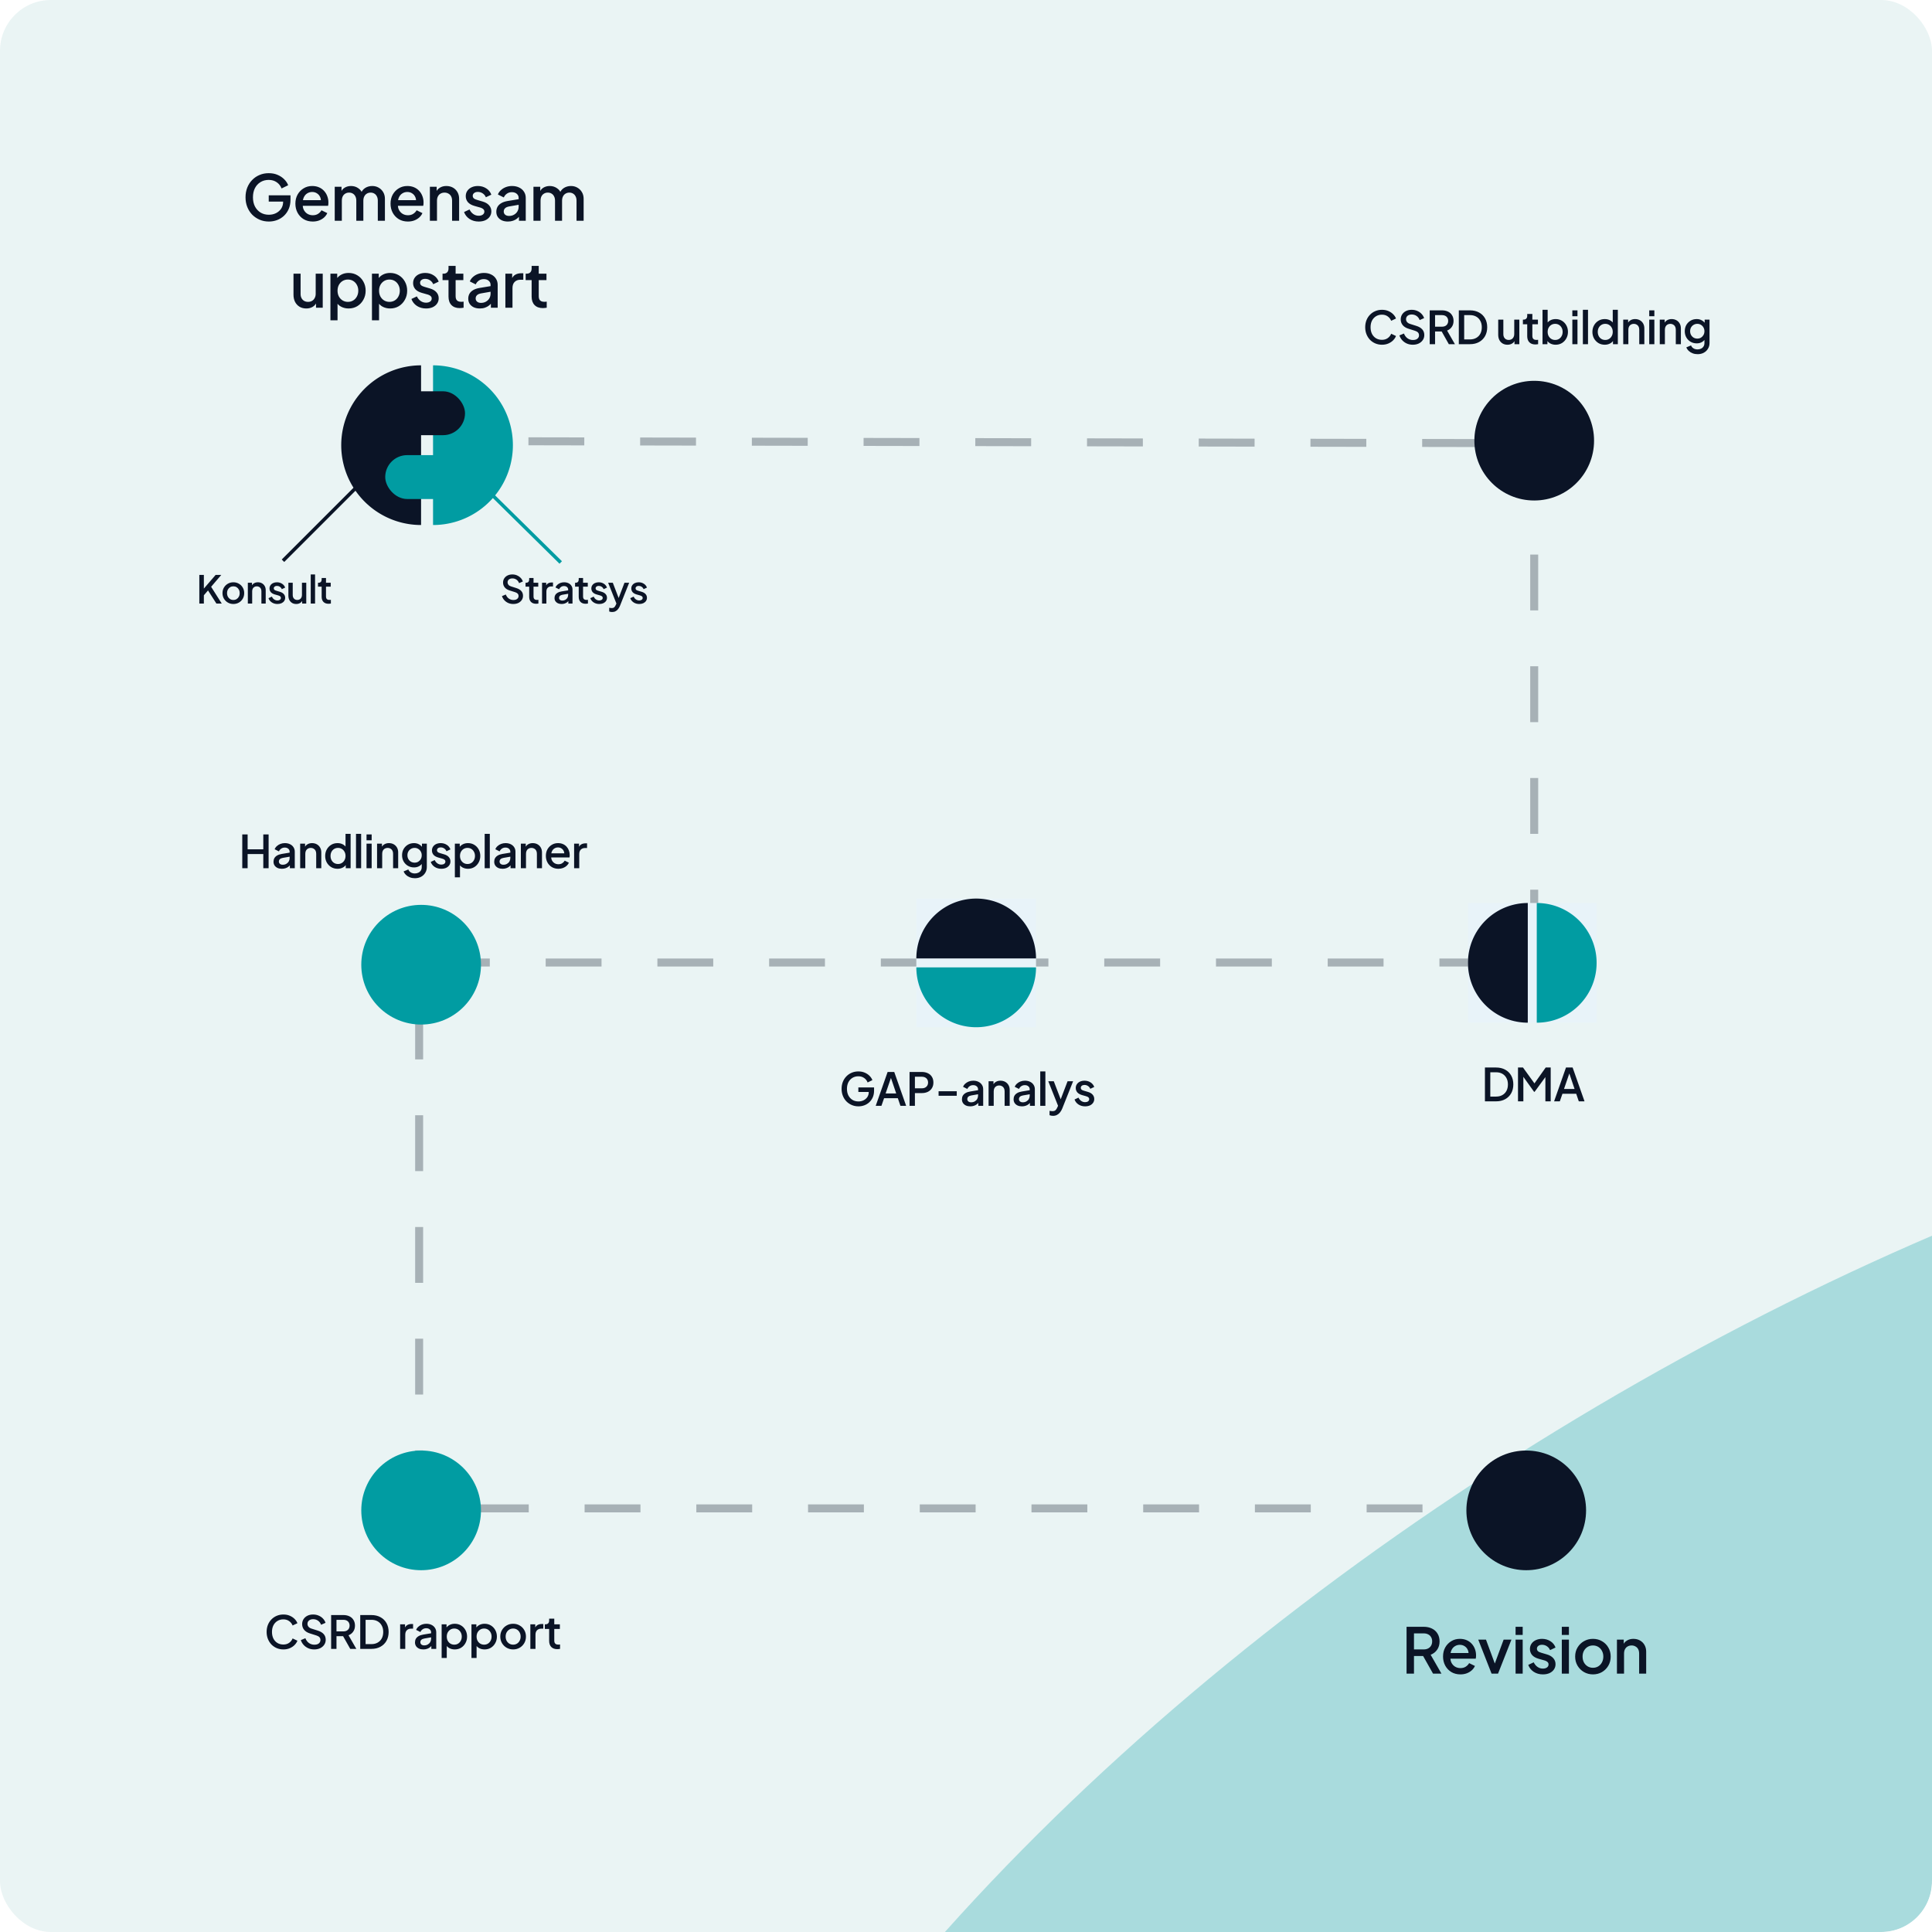 <svg width="800" height="800" viewBox="0 0 800 800" fill="none" xmlns="http://www.w3.org/2000/svg">
<g clip-path="url(#clip0_1640_16158)">
<rect width="800" height="800" rx="21.05" fill="#EAF4F4"/>
<g filter="url(#filter0_f_1640_16158)">
<ellipse cx="612.252" cy="295.922" rx="612.252" ry="295.922" transform="matrix(-0.853 0.522 0.522 0.853 1166.65 272.859)" fill="#019CA2" fill-opacity="0.28"/>
</g>
<path d="M111.329 91.732C109.957 91.732 108.681 91.48 107.501 90.977C106.338 90.474 105.314 89.779 104.428 88.894C103.56 87.991 102.883 86.932 102.397 85.717C101.911 84.502 101.668 83.165 101.668 81.707C101.668 80.266 101.902 78.938 102.371 77.723C102.857 76.49 103.534 75.431 104.402 74.546C105.27 73.643 106.286 72.949 107.449 72.463C108.612 71.959 109.888 71.707 111.277 71.707C112.648 71.707 113.872 71.942 114.948 72.411C116.042 72.879 116.962 73.496 117.709 74.259C118.455 75.006 118.993 75.822 119.323 76.707L116.589 78.035C116.19 76.976 115.53 76.126 114.61 75.483C113.69 74.824 112.579 74.494 111.277 74.494C109.992 74.494 108.855 74.798 107.865 75.405C106.876 76.013 106.103 76.855 105.548 77.931C105.01 79.007 104.741 80.266 104.741 81.707C104.741 83.148 105.018 84.415 105.574 85.509C106.147 86.585 106.928 87.427 107.918 88.034C108.907 88.625 110.044 88.92 111.329 88.92C112.405 88.92 113.386 88.703 114.271 88.269C115.174 87.817 115.894 87.192 116.433 86.394C116.971 85.578 117.24 84.632 117.24 83.556V82.228L118.62 83.478H111.277V80.874H120.286V82.696C120.286 84.12 120.043 85.396 119.557 86.524C119.071 87.635 118.412 88.581 117.578 89.362C116.745 90.144 115.79 90.734 114.714 91.133C113.638 91.532 112.509 91.732 111.329 91.732ZM129.501 91.732C128.095 91.732 126.845 91.411 125.751 90.769C124.675 90.109 123.833 89.224 123.225 88.113C122.618 86.984 122.314 85.726 122.314 84.337C122.314 82.913 122.618 81.655 123.225 80.561C123.85 79.467 124.684 78.608 125.725 77.983C126.767 77.341 127.947 77.02 129.267 77.02C130.326 77.02 131.272 77.202 132.105 77.567C132.938 77.931 133.641 78.434 134.214 79.077C134.787 79.702 135.221 80.422 135.516 81.238C135.829 82.054 135.985 82.922 135.985 83.842C135.985 84.068 135.976 84.302 135.959 84.545C135.942 84.788 135.907 85.014 135.855 85.222H124.632V82.879H134.188L132.782 83.946C132.956 83.096 132.895 82.34 132.6 81.681C132.322 81.004 131.888 80.474 131.298 80.092C130.725 79.693 130.048 79.493 129.267 79.493C128.485 79.493 127.791 79.693 127.183 80.092C126.576 80.474 126.107 81.03 125.777 81.759C125.448 82.471 125.317 83.339 125.387 84.363C125.3 85.318 125.43 86.151 125.777 86.863C126.142 87.574 126.645 88.13 127.288 88.529C127.947 88.928 128.694 89.128 129.527 89.128C130.378 89.128 131.098 88.937 131.688 88.555C132.296 88.173 132.773 87.679 133.121 87.071L135.516 88.243C135.238 88.902 134.804 89.501 134.214 90.04C133.641 90.56 132.947 90.977 132.131 91.289C131.332 91.585 130.456 91.732 129.501 91.732ZM138.606 91.42V77.332H141.419V80.379L141.054 79.91C141.349 78.955 141.887 78.235 142.669 77.749C143.45 77.263 144.344 77.02 145.351 77.02C146.479 77.02 147.477 77.323 148.345 77.931C149.231 78.521 149.821 79.311 150.116 80.301L149.283 80.379C149.699 79.25 150.333 78.408 151.184 77.853C152.052 77.297 153.041 77.02 154.152 77.02C155.124 77.02 156.001 77.245 156.782 77.697C157.581 78.148 158.214 78.773 158.683 79.572C159.152 80.37 159.386 81.281 159.386 82.306V91.42H156.444V83.113C156.444 82.401 156.313 81.802 156.053 81.316C155.81 80.813 155.463 80.431 155.011 80.17C154.577 79.893 154.065 79.754 153.475 79.754C152.885 79.754 152.364 79.893 151.913 80.17C151.461 80.431 151.105 80.813 150.845 81.316C150.585 81.82 150.454 82.418 150.454 83.113V91.42H147.538V83.113C147.538 82.401 147.408 81.802 147.147 81.316C146.904 80.813 146.557 80.431 146.106 80.17C145.672 79.893 145.151 79.754 144.543 79.754C143.953 79.754 143.432 79.893 142.981 80.17C142.53 80.431 142.174 80.813 141.913 81.316C141.67 81.82 141.549 82.418 141.549 83.113V91.42H138.606ZM168.899 91.732C167.493 91.732 166.243 91.411 165.15 90.769C164.073 90.109 163.231 89.224 162.624 88.113C162.016 86.984 161.712 85.726 161.712 84.337C161.712 82.913 162.016 81.655 162.624 80.561C163.249 79.467 164.082 78.608 165.124 77.983C166.165 77.341 167.346 77.02 168.665 77.02C169.724 77.02 170.67 77.202 171.503 77.567C172.337 77.931 173.04 78.434 173.613 79.077C174.185 79.702 174.619 80.422 174.914 81.238C175.227 82.054 175.383 82.922 175.383 83.842C175.383 84.068 175.375 84.302 175.357 84.545C175.34 84.788 175.305 85.014 175.253 85.222H164.03V82.879H173.586L172.18 83.946C172.354 83.096 172.293 82.34 171.998 81.681C171.72 81.004 171.286 80.474 170.696 80.092C170.123 79.693 169.446 79.493 168.665 79.493C167.884 79.493 167.189 79.693 166.582 80.092C165.974 80.474 165.505 81.03 165.176 81.759C164.846 82.471 164.716 83.339 164.785 84.363C164.698 85.318 164.828 86.151 165.176 86.863C165.54 87.574 166.044 88.13 166.686 88.529C167.346 88.928 168.092 89.128 168.925 89.128C169.776 89.128 170.496 88.937 171.087 88.555C171.694 88.173 172.172 87.679 172.519 87.071L174.914 88.243C174.637 88.902 174.203 89.501 173.613 90.04C173.04 90.56 172.345 90.977 171.529 91.289C170.731 91.585 169.854 91.732 168.899 91.732ZM178.005 91.42V77.332H180.817V80.092L180.478 79.728C180.826 78.842 181.381 78.174 182.145 77.723C182.909 77.254 183.794 77.02 184.801 77.02C185.843 77.02 186.763 77.245 187.561 77.697C188.36 78.148 188.985 78.773 189.436 79.572C189.887 80.37 190.113 81.29 190.113 82.332V91.42H187.197V83.113C187.197 82.401 187.066 81.802 186.806 81.316C186.546 80.813 186.172 80.431 185.686 80.17C185.218 79.893 184.679 79.754 184.072 79.754C183.464 79.754 182.917 79.893 182.431 80.17C181.963 80.431 181.598 80.813 181.338 81.316C181.077 81.82 180.947 82.418 180.947 83.113V91.42H178.005ZM198.22 91.732C196.779 91.732 195.512 91.376 194.418 90.665C193.342 89.953 192.587 88.998 192.153 87.8L194.418 86.733C194.8 87.531 195.321 88.165 195.981 88.633C196.658 89.102 197.404 89.336 198.22 89.336C198.914 89.336 199.479 89.18 199.913 88.868C200.347 88.555 200.564 88.13 200.564 87.592C200.564 87.245 200.468 86.967 200.277 86.758C200.086 86.533 199.843 86.35 199.548 86.212C199.27 86.073 198.984 85.969 198.689 85.899L196.475 85.274C195.26 84.927 194.349 84.406 193.741 83.712C193.151 83 192.856 82.175 192.856 81.238C192.856 80.387 193.073 79.65 193.507 79.025C193.941 78.382 194.54 77.888 195.304 77.54C196.067 77.193 196.927 77.02 197.881 77.02C199.166 77.02 200.312 77.341 201.319 77.983C202.326 78.608 203.037 79.485 203.454 80.613L201.189 81.681C200.911 81.004 200.468 80.466 199.86 80.066C199.27 79.667 198.602 79.467 197.855 79.467C197.213 79.467 196.701 79.624 196.319 79.936C195.937 80.231 195.746 80.622 195.746 81.108C195.746 81.438 195.833 81.716 196.007 81.941C196.18 82.15 196.406 82.323 196.684 82.462C196.961 82.583 197.248 82.688 197.543 82.774L199.834 83.451C200.998 83.781 201.892 84.302 202.517 85.014C203.141 85.708 203.454 86.541 203.454 87.514C203.454 88.347 203.228 89.085 202.777 89.727C202.343 90.352 201.735 90.847 200.954 91.211C200.173 91.558 199.262 91.732 198.22 91.732ZM210.305 91.732C209.35 91.732 208.508 91.567 207.779 91.237C207.068 90.89 206.512 90.421 206.113 89.831C205.714 89.224 205.514 88.512 205.514 87.696C205.514 86.932 205.679 86.246 206.009 85.639C206.356 85.031 206.885 84.519 207.597 84.102C208.309 83.686 209.203 83.391 210.279 83.217L215.175 82.41V84.727L210.852 85.483C210.071 85.621 209.498 85.873 209.133 86.238C208.769 86.585 208.587 87.036 208.587 87.592C208.587 88.13 208.786 88.573 209.186 88.92C209.602 89.25 210.132 89.415 210.774 89.415C211.572 89.415 212.267 89.241 212.857 88.894C213.465 88.547 213.933 88.087 214.263 87.514C214.593 86.923 214.758 86.272 214.758 85.561V81.941C214.758 81.247 214.498 80.683 213.977 80.249C213.473 79.797 212.796 79.572 211.946 79.572C211.165 79.572 210.479 79.78 209.889 80.197C209.316 80.596 208.89 81.117 208.613 81.759L206.165 80.535C206.425 79.841 206.851 79.233 207.441 78.712C208.031 78.174 208.717 77.757 209.498 77.462C210.297 77.167 211.139 77.02 212.024 77.02C213.135 77.02 214.116 77.228 214.966 77.645C215.834 78.061 216.503 78.643 216.971 79.389C217.457 80.118 217.701 80.969 217.701 81.941V91.42H214.888V88.868L215.487 88.946C215.157 89.519 214.732 90.013 214.211 90.43C213.708 90.847 213.126 91.168 212.467 91.394C211.824 91.619 211.104 91.732 210.305 91.732ZM220.891 91.42V77.332H223.703V80.379L223.338 79.91C223.634 78.955 224.172 78.235 224.953 77.749C225.734 77.263 226.628 77.02 227.635 77.02C228.763 77.02 229.762 77.323 230.63 77.931C231.515 78.521 232.105 79.311 232.4 80.301L231.567 80.379C231.984 79.25 232.617 78.408 233.468 77.853C234.336 77.297 235.325 77.02 236.436 77.02C237.409 77.02 238.285 77.245 239.067 77.697C239.865 78.148 240.499 78.773 240.967 79.572C241.436 80.37 241.67 81.281 241.67 82.306V91.42H238.728V83.113C238.728 82.401 238.598 81.802 238.337 81.316C238.094 80.813 237.747 80.431 237.296 80.17C236.862 79.893 236.35 79.754 235.759 79.754C235.169 79.754 234.648 79.893 234.197 80.17C233.746 80.431 233.39 80.813 233.129 81.316C232.869 81.82 232.739 82.418 232.739 83.113V91.42H229.822V83.113C229.822 82.401 229.692 81.802 229.432 81.316C229.189 80.813 228.842 80.431 228.39 80.17C227.956 79.893 227.435 79.754 226.828 79.754C226.238 79.754 225.717 79.893 225.265 80.17C224.814 80.431 224.458 80.813 224.198 81.316C223.955 81.82 223.833 82.418 223.833 83.113V91.42H220.891ZM126.843 127.732C125.784 127.732 124.855 127.498 124.056 127.029C123.258 126.543 122.633 125.875 122.181 125.024C121.747 124.156 121.53 123.158 121.53 122.029V113.332H124.473V121.769C124.473 122.411 124.603 122.975 124.864 123.462C125.124 123.948 125.488 124.33 125.957 124.607C126.426 124.868 126.964 124.998 127.572 124.998C128.197 124.998 128.743 124.859 129.212 124.581C129.681 124.304 130.045 123.913 130.306 123.409C130.584 122.906 130.722 122.316 130.722 121.639V113.332H133.639V127.42H130.853V124.659L131.165 125.024C130.835 125.892 130.288 126.56 129.525 127.029C128.761 127.498 127.867 127.732 126.843 127.732ZM136.824 132.628V113.332H139.637V116.249L139.298 115.572C139.819 114.773 140.513 114.148 141.381 113.697C142.249 113.245 143.239 113.02 144.35 113.02C145.686 113.02 146.884 113.341 147.943 113.983C149.02 114.625 149.862 115.502 150.469 116.613C151.094 117.724 151.407 118.974 151.407 120.363C151.407 121.752 151.094 123.002 150.469 124.113C149.862 125.224 149.028 126.109 147.969 126.769C146.91 127.411 145.704 127.732 144.35 127.732C143.256 127.732 142.258 127.506 141.355 127.055C140.47 126.604 139.784 125.953 139.298 125.102L139.767 124.555V132.628H136.824ZM144.063 124.998C144.897 124.998 145.634 124.798 146.277 124.399C146.919 124 147.422 123.453 147.787 122.758C148.169 122.047 148.36 121.248 148.36 120.363C148.36 119.477 148.169 118.688 147.787 117.993C147.422 117.299 146.919 116.752 146.277 116.353C145.634 115.953 144.897 115.754 144.063 115.754C143.247 115.754 142.51 115.953 141.85 116.353C141.208 116.752 140.696 117.299 140.314 117.993C139.949 118.688 139.767 119.477 139.767 120.363C139.767 121.248 139.949 122.047 140.314 122.758C140.696 123.453 141.208 124 141.85 124.399C142.51 124.798 143.247 124.998 144.063 124.998ZM154.019 132.628V113.332H156.831V116.249L156.492 115.572C157.013 114.773 157.708 114.148 158.576 113.697C159.444 113.245 160.433 113.02 161.544 113.02C162.881 113.02 164.079 113.341 165.138 113.983C166.214 114.625 167.056 115.502 167.663 116.613C168.288 117.724 168.601 118.974 168.601 120.363C168.601 121.752 168.288 123.002 167.663 124.113C167.056 125.224 166.223 126.109 165.164 126.769C164.105 127.411 162.898 127.732 161.544 127.732C160.45 127.732 159.452 127.506 158.55 127.055C157.664 126.604 156.978 125.953 156.492 125.102L156.961 124.555V132.628H154.019ZM161.258 124.998C162.091 124.998 162.829 124.798 163.471 124.399C164.113 124 164.617 123.453 164.981 122.758C165.363 122.047 165.554 121.248 165.554 120.363C165.554 119.477 165.363 118.688 164.981 117.993C164.617 117.299 164.113 116.752 163.471 116.353C162.829 115.953 162.091 115.754 161.258 115.754C160.442 115.754 159.704 115.953 159.044 116.353C158.402 116.752 157.89 117.299 157.508 117.993C157.143 118.688 156.961 119.477 156.961 120.363C156.961 121.248 157.143 122.047 157.508 122.758C157.89 123.453 158.402 124 159.044 124.399C159.704 124.798 160.442 124.998 161.258 124.998ZM176.421 127.732C174.98 127.732 173.713 127.376 172.619 126.664C171.543 125.953 170.788 124.998 170.354 123.8L172.619 122.732C173.001 123.531 173.522 124.165 174.181 124.633C174.859 125.102 175.605 125.336 176.421 125.336C177.115 125.336 177.679 125.18 178.113 124.868C178.547 124.555 178.764 124.13 178.764 123.592C178.764 123.245 178.669 122.967 178.478 122.758C178.287 122.533 178.044 122.351 177.749 122.212C177.471 122.073 177.185 121.969 176.89 121.899L174.676 121.274C173.461 120.927 172.55 120.406 171.942 119.712C171.352 119 171.057 118.175 171.057 117.238C171.057 116.387 171.274 115.65 171.708 115.025C172.142 114.382 172.741 113.888 173.504 113.54C174.268 113.193 175.128 113.02 176.082 113.02C177.367 113.02 178.513 113.341 179.52 113.983C180.527 114.608 181.238 115.485 181.655 116.613L179.389 117.681C179.112 117.004 178.669 116.466 178.061 116.066C177.471 115.667 176.803 115.467 176.056 115.467C175.414 115.467 174.902 115.624 174.52 115.936C174.138 116.231 173.947 116.622 173.947 117.108C173.947 117.438 174.034 117.715 174.208 117.941C174.381 118.149 174.607 118.323 174.885 118.462C175.162 118.583 175.449 118.688 175.744 118.774L178.035 119.451C179.198 119.781 180.093 120.302 180.717 121.014C181.342 121.708 181.655 122.541 181.655 123.514C181.655 124.347 181.429 125.085 180.978 125.727C180.544 126.352 179.936 126.847 179.155 127.211C178.374 127.558 177.462 127.732 176.421 127.732ZM190.381 127.576C188.905 127.576 187.76 127.159 186.944 126.326C186.128 125.493 185.72 124.321 185.72 122.811V115.988H183.246V113.332H183.637C184.296 113.332 184.808 113.141 185.173 112.759C185.538 112.377 185.72 111.857 185.72 111.197V110.103H188.662V113.332H191.865V115.988H188.662V122.68C188.662 123.166 188.741 123.583 188.897 123.93C189.053 124.26 189.305 124.521 189.652 124.711C189.999 124.885 190.45 124.972 191.006 124.972C191.145 124.972 191.301 124.963 191.475 124.946C191.648 124.928 191.813 124.911 191.969 124.894V127.42C191.726 127.454 191.457 127.489 191.162 127.524C190.867 127.558 190.607 127.576 190.381 127.576ZM198.682 127.732C197.727 127.732 196.885 127.567 196.156 127.237C195.444 126.89 194.889 126.421 194.49 125.831C194.09 125.224 193.891 124.512 193.891 123.696C193.891 122.932 194.056 122.246 194.385 121.639C194.733 121.031 195.262 120.519 195.974 120.102C196.686 119.686 197.58 119.391 198.656 119.217L203.551 118.41V120.727L199.229 121.483C198.448 121.621 197.875 121.873 197.51 122.238C197.146 122.585 196.963 123.036 196.963 123.592C196.963 124.13 197.163 124.573 197.562 124.92C197.979 125.25 198.508 125.415 199.151 125.415C199.949 125.415 200.644 125.241 201.234 124.894C201.841 124.547 202.31 124.087 202.64 123.514C202.97 122.923 203.135 122.272 203.135 121.561V117.941C203.135 117.247 202.874 116.683 202.354 116.249C201.85 115.797 201.173 115.572 200.322 115.572C199.541 115.572 198.856 115.78 198.265 116.196C197.692 116.596 197.267 117.117 196.989 117.759L194.542 116.535C194.802 115.841 195.227 115.233 195.818 114.712C196.408 114.174 197.094 113.757 197.875 113.462C198.673 113.167 199.515 113.02 200.401 113.02C201.512 113.02 202.492 113.228 203.343 113.645C204.211 114.061 204.879 114.643 205.348 115.389C205.834 116.118 206.077 116.969 206.077 117.941V127.42H203.265V124.868L203.864 124.946C203.534 125.519 203.109 126.013 202.588 126.43C202.084 126.847 201.503 127.168 200.843 127.394C200.201 127.619 199.481 127.732 198.682 127.732ZM209.267 127.42V113.332H212.08V116.17L211.819 115.754C212.132 114.834 212.635 114.174 213.33 113.775C214.024 113.358 214.857 113.15 215.829 113.15H216.689V115.832H215.465C214.493 115.832 213.703 116.136 213.095 116.743C212.505 117.334 212.21 118.184 212.21 119.295V127.42H209.267ZM224.799 127.576C223.324 127.576 222.178 127.159 221.362 126.326C220.546 125.493 220.138 124.321 220.138 122.811V115.988H217.664V113.332H218.055C218.714 113.332 219.227 113.141 219.591 112.759C219.956 112.377 220.138 111.857 220.138 111.197V110.103H223.08V113.332H226.283V115.988H223.08V122.68C223.08 123.166 223.159 123.583 223.315 123.93C223.471 124.26 223.723 124.521 224.07 124.711C224.417 124.885 224.869 124.972 225.424 124.972C225.563 124.972 225.719 124.963 225.893 124.946C226.066 124.928 226.231 124.911 226.388 124.894V127.42C226.145 127.454 225.875 127.489 225.58 127.524C225.285 127.558 225.025 127.576 224.799 127.576Z" fill="#0B1426"/>
<path d="M572.242 142.745C571.252 142.745 570.33 142.563 569.478 142.199C568.637 141.836 567.904 141.334 567.277 140.695C566.663 140.043 566.18 139.278 565.829 138.4C565.478 137.523 565.302 136.557 565.302 135.504C565.302 134.464 565.472 133.504 565.81 132.627C566.161 131.737 566.65 130.972 567.277 130.332C567.904 129.68 568.637 129.179 569.478 128.828C570.318 128.464 571.239 128.283 572.242 128.283C573.233 128.283 574.116 128.452 574.894 128.79C575.684 129.129 576.348 129.574 576.887 130.126C577.426 130.665 577.815 131.254 578.053 131.893L576.06 132.834C575.759 132.081 575.276 131.473 574.612 131.009C573.96 130.533 573.17 130.295 572.242 130.295C571.314 130.295 570.493 130.514 569.778 130.953C569.064 131.392 568.506 132 568.105 132.777C567.716 133.555 567.522 134.464 567.522 135.504C567.522 136.545 567.716 137.46 568.105 138.25C568.506 139.027 569.064 139.635 569.778 140.074C570.493 140.5 571.314 140.714 572.242 140.714C573.17 140.714 573.96 140.482 574.612 140.018C575.276 139.554 575.759 138.946 576.06 138.194L578.053 139.134C577.815 139.761 577.426 140.35 576.887 140.902C576.348 141.453 575.684 141.898 574.894 142.237C574.116 142.575 573.233 142.745 572.242 142.745ZM584.994 142.745C584.116 142.745 583.301 142.582 582.549 142.256C581.796 141.917 581.157 141.46 580.63 140.883C580.104 140.306 579.715 139.642 579.464 138.889L581.345 138.1C581.684 138.965 582.179 139.629 582.831 140.093C583.483 140.557 584.235 140.789 585.088 140.789C585.589 140.789 586.028 140.714 586.404 140.563C586.78 140.4 587.069 140.174 587.269 139.886C587.482 139.598 587.589 139.266 587.589 138.889C587.589 138.375 587.445 137.968 587.156 137.667C586.868 137.366 586.442 137.128 585.877 136.952L583.245 136.125C582.191 135.799 581.389 135.304 580.837 134.639C580.286 133.962 580.01 133.172 580.01 132.269C580.01 131.48 580.204 130.79 580.593 130.201C580.982 129.599 581.514 129.129 582.191 128.79C582.881 128.452 583.665 128.283 584.542 128.283C585.382 128.283 586.147 128.433 586.837 128.734C587.526 129.022 588.115 129.423 588.604 129.937C589.106 130.452 589.47 131.047 589.695 131.724L587.852 132.533C587.576 131.793 587.144 131.223 586.554 130.821C585.978 130.42 585.307 130.22 584.542 130.22C584.078 130.22 583.671 130.301 583.32 130.464C582.969 130.615 582.693 130.84 582.492 131.141C582.304 131.429 582.21 131.768 582.21 132.157C582.21 132.608 582.354 133.009 582.643 133.36C582.931 133.711 583.37 133.975 583.959 134.15L586.404 134.921C587.52 135.26 588.36 135.749 588.924 136.388C589.488 137.015 589.77 137.799 589.77 138.739C589.77 139.516 589.564 140.206 589.15 140.808C588.749 141.409 588.191 141.886 587.476 142.237C586.761 142.575 585.934 142.745 584.994 142.745ZM592.011 142.519V128.508H597.108C598.048 128.508 598.876 128.684 599.59 129.035C600.305 129.373 600.863 129.875 601.264 130.539C601.678 131.191 601.885 131.975 601.885 132.89C601.885 133.856 601.64 134.683 601.151 135.373C600.675 136.062 600.029 136.564 599.214 136.877L602.449 142.519H599.929L596.487 136.407L597.935 137.253H594.23V142.519H592.011ZM594.23 135.279H597.145C597.659 135.279 598.105 135.178 598.481 134.978C598.857 134.777 599.145 134.501 599.346 134.15C599.559 133.787 599.666 133.36 599.666 132.871C599.666 132.382 599.559 131.962 599.346 131.611C599.145 131.248 598.857 130.972 598.481 130.784C598.105 130.583 597.659 130.483 597.145 130.483H594.23V135.279ZM604.066 142.519V128.508H608.655C610.109 128.508 611.369 128.803 612.435 129.392C613.513 129.969 614.347 130.784 614.936 131.837C615.525 132.89 615.82 134.113 615.82 135.504C615.82 136.883 615.525 138.106 614.936 139.171C614.347 140.225 613.513 141.046 612.435 141.635C611.369 142.224 610.109 142.519 608.655 142.519H604.066ZM606.285 140.544H608.692C609.683 140.544 610.542 140.337 611.269 139.924C612.009 139.51 612.579 138.927 612.98 138.175C613.382 137.422 613.582 136.532 613.582 135.504C613.582 134.476 613.375 133.592 612.961 132.852C612.56 132.1 611.996 131.517 611.269 131.103C610.542 130.69 609.683 130.483 608.692 130.483H606.285V140.544ZM624.215 142.745C623.45 142.745 622.78 142.575 622.203 142.237C621.626 141.886 621.175 141.403 620.849 140.789C620.535 140.162 620.379 139.441 620.379 138.626V132.345H622.504V138.438C622.504 138.902 622.598 139.309 622.786 139.66C622.974 140.012 623.237 140.287 623.576 140.488C623.914 140.676 624.303 140.77 624.742 140.77C625.193 140.77 625.588 140.67 625.927 140.469C626.265 140.269 626.528 139.986 626.717 139.623C626.917 139.259 627.017 138.833 627.017 138.344V132.345H629.124V142.519H627.111V140.526L627.337 140.789C627.099 141.416 626.704 141.898 626.152 142.237C625.601 142.575 624.955 142.745 624.215 142.745ZM635.756 142.632C634.69 142.632 633.862 142.331 633.273 141.729C632.684 141.127 632.389 140.281 632.389 139.19V134.263H630.603V132.345H630.885C631.361 132.345 631.731 132.207 631.994 131.931C632.257 131.655 632.389 131.279 632.389 130.803V130.013H634.514V132.345H636.827V134.263H634.514V139.096C634.514 139.447 634.571 139.748 634.684 139.999C634.796 140.237 634.978 140.425 635.229 140.563C635.48 140.689 635.806 140.751 636.207 140.751C636.307 140.751 636.42 140.745 636.545 140.732C636.671 140.72 636.79 140.707 636.903 140.695V142.519C636.727 142.544 636.533 142.569 636.32 142.594C636.107 142.619 635.918 142.632 635.756 142.632ZM644.161 142.745C643.371 142.745 642.651 142.582 641.999 142.256C641.359 141.93 640.864 141.46 640.513 140.845L640.757 140.45V142.519H638.726V128.283H640.851V134.451L640.513 133.962C640.889 133.385 641.391 132.934 642.017 132.608C642.644 132.282 643.359 132.119 644.161 132.119C645.127 132.119 645.992 132.351 646.757 132.815C647.534 133.279 648.142 133.912 648.581 134.714C649.032 135.517 649.258 136.419 649.258 137.422C649.258 138.425 649.032 139.328 648.581 140.131C648.142 140.933 647.54 141.572 646.775 142.049C646.011 142.513 645.139 142.745 644.161 142.745ZM643.954 140.77C644.556 140.77 645.089 140.626 645.553 140.337C646.017 140.049 646.381 139.654 646.644 139.153C646.92 138.639 647.058 138.062 647.058 137.422C647.058 136.783 646.92 136.213 646.644 135.711C646.381 135.21 646.017 134.815 645.553 134.526C645.089 134.238 644.556 134.094 643.954 134.094C643.365 134.094 642.832 134.238 642.356 134.526C641.892 134.815 641.522 135.21 641.246 135.711C640.983 136.213 640.851 136.783 640.851 137.422C640.851 138.062 640.983 138.639 641.246 139.153C641.522 139.654 641.892 140.049 642.356 140.337C642.832 140.626 643.365 140.77 643.954 140.77ZM651.075 142.519V132.345H653.2V142.519H651.075ZM651.075 130.953V128.508H653.2V130.953H651.075ZM655.434 142.519V128.283H657.56V142.519H655.434ZM664.496 142.745C663.518 142.745 662.64 142.513 661.863 142.049C661.098 141.572 660.49 140.933 660.038 140.131C659.6 139.328 659.38 138.425 659.38 137.422C659.38 136.419 659.606 135.517 660.057 134.714C660.509 133.912 661.117 133.279 661.881 132.815C662.646 132.351 663.511 132.119 664.477 132.119C665.292 132.119 666.013 132.282 666.639 132.608C667.266 132.934 667.762 133.385 668.125 133.962L667.805 134.451V128.283H669.912V142.519H667.9V140.45L668.144 140.845C667.793 141.46 667.291 141.93 666.639 142.256C665.988 142.582 665.273 142.745 664.496 142.745ZM664.702 140.77C665.292 140.77 665.818 140.626 666.282 140.337C666.759 140.049 667.128 139.654 667.392 139.153C667.668 138.639 667.805 138.062 667.805 137.422C667.805 136.783 667.668 136.213 667.392 135.711C667.128 135.21 666.759 134.815 666.282 134.526C665.818 134.238 665.292 134.094 664.702 134.094C664.113 134.094 663.58 134.238 663.104 134.526C662.627 134.815 662.258 135.21 661.994 135.711C661.731 136.213 661.599 136.783 661.599 137.422C661.599 138.062 661.731 138.639 661.994 139.153C662.258 139.654 662.621 140.049 663.085 140.337C663.561 140.626 664.101 140.77 664.702 140.77ZM672.143 142.519V132.345H674.174V134.338L673.929 134.075C674.18 133.435 674.581 132.953 675.133 132.627C675.684 132.288 676.324 132.119 677.051 132.119C677.803 132.119 678.468 132.282 679.044 132.608C679.621 132.934 680.073 133.385 680.399 133.962C680.725 134.539 680.888 135.203 680.888 135.956V142.519H678.781V136.52C678.781 136.006 678.687 135.573 678.499 135.222C678.311 134.859 678.041 134.583 677.69 134.395C677.352 134.194 676.963 134.094 676.524 134.094C676.086 134.094 675.691 134.194 675.34 134.395C675.001 134.583 674.738 134.859 674.55 135.222C674.362 135.586 674.268 136.018 674.268 136.52V142.519H672.143ZM682.912 142.519V132.345H685.037V142.519H682.912ZM682.912 130.953V128.508H685.037V130.953H682.912ZM687.271 142.519V132.345H689.302V134.338L689.058 134.075C689.309 133.435 689.71 132.953 690.261 132.627C690.813 132.288 691.452 132.119 692.18 132.119C692.932 132.119 693.596 132.282 694.173 132.608C694.75 132.934 695.201 133.385 695.527 133.962C695.853 134.539 696.016 135.203 696.016 135.956V142.519H693.91V136.52C693.91 136.006 693.816 135.573 693.628 135.222C693.44 134.859 693.17 134.583 692.819 134.395C692.481 134.194 692.092 134.094 691.653 134.094C691.214 134.094 690.819 134.194 690.468 134.395C690.13 134.583 689.866 134.859 689.678 135.222C689.49 135.586 689.396 136.018 689.396 136.52V142.519H687.271ZM702.949 146.656C702.209 146.656 701.526 146.537 700.899 146.299C700.272 146.061 699.733 145.729 699.282 145.302C698.83 144.889 698.492 144.4 698.266 143.835L700.222 143.027C700.397 143.503 700.717 143.898 701.181 144.212C701.657 144.525 702.24 144.682 702.93 144.682C703.469 144.682 703.952 144.575 704.378 144.362C704.804 144.161 705.143 143.861 705.394 143.459C705.644 143.071 705.77 142.601 705.77 142.049V139.754L706.146 140.187C705.795 140.839 705.306 141.334 704.679 141.673C704.065 142.011 703.369 142.181 702.592 142.181C701.651 142.181 700.805 141.961 700.053 141.522C699.3 141.083 698.705 140.482 698.266 139.717C697.84 138.952 697.627 138.093 697.627 137.14C697.627 136.175 697.84 135.316 698.266 134.564C698.705 133.812 699.294 133.216 700.034 132.777C700.774 132.338 701.62 132.119 702.573 132.119C703.35 132.119 704.04 132.288 704.641 132.627C705.256 132.953 705.757 133.429 706.146 134.056L705.864 134.583V132.345H707.876V142.049C707.876 142.927 707.663 143.71 707.237 144.4C706.823 145.102 706.246 145.653 705.507 146.055C704.767 146.456 703.914 146.656 702.949 146.656ZM702.836 140.206C703.4 140.206 703.902 140.074 704.341 139.811C704.779 139.535 705.124 139.171 705.375 138.72C705.638 138.256 705.77 137.736 705.77 137.159C705.77 136.582 705.638 136.062 705.375 135.598C705.112 135.134 704.761 134.771 704.322 134.507C703.883 134.232 703.388 134.094 702.836 134.094C702.259 134.094 701.745 134.232 701.294 134.507C700.843 134.771 700.485 135.134 700.222 135.598C699.971 136.05 699.846 136.57 699.846 137.159C699.846 137.723 699.971 138.237 700.222 138.701C700.485 139.165 700.843 139.535 701.294 139.811C701.745 140.074 702.259 140.206 702.836 140.206Z" fill="#0B1426"/>
<path d="M614.881 456.044V442.033H619.47C620.924 442.033 622.184 442.328 623.25 442.917C624.328 443.494 625.162 444.309 625.751 445.362C626.341 446.415 626.635 447.638 626.635 449.029C626.635 450.409 626.341 451.631 625.751 452.697C625.162 453.75 624.328 454.571 623.25 455.16C622.184 455.75 620.924 456.044 619.47 456.044H614.881ZM617.1 454.07H619.508C620.498 454.07 621.357 453.863 622.084 453.449C622.824 453.035 623.394 452.452 623.795 451.7C624.197 450.948 624.397 450.057 624.397 449.029C624.397 448.001 624.19 447.117 623.777 446.378C623.375 445.625 622.811 445.042 622.084 444.629C621.357 444.215 620.498 444.008 619.508 444.008H617.1V454.07ZM628.57 456.044V442.033H630.639L635.905 449.33H634.871L640.042 442.033H642.111V456.044H639.911V444.647L640.738 444.873L635.454 452.095H635.228L630.056 444.873L630.79 444.647V456.044H628.57ZM643.516 456.044L648.444 442.033H651.189L656.117 456.044H653.747L652.675 452.904H646.977L645.886 456.044H643.516ZM647.616 450.929H651.998L649.516 443.594H650.136L647.616 450.929Z" fill="#0B1426"/>
<path d="M100.318 359.517V345.506H102.537V351.675H109.025V345.506H111.226V359.517H109.025V353.65H102.537V359.517H100.318ZM116.719 359.743C116.029 359.743 115.421 359.624 114.894 359.386C114.38 359.135 113.979 358.796 113.691 358.37C113.402 357.931 113.258 357.417 113.258 356.828C113.258 356.276 113.377 355.781 113.616 355.342C113.866 354.903 114.249 354.533 114.763 354.233C115.277 353.932 115.922 353.719 116.7 353.593L120.235 353.01V354.684L117.114 355.229C116.549 355.33 116.136 355.511 115.872 355.775C115.609 356.025 115.477 356.351 115.477 356.753C115.477 357.141 115.622 357.461 115.91 357.712C116.211 357.95 116.593 358.069 117.057 358.069C117.634 358.069 118.135 357.944 118.562 357.693C119 357.442 119.339 357.11 119.577 356.696C119.815 356.27 119.934 355.8 119.934 355.286V352.672C119.934 352.17 119.746 351.763 119.37 351.449C119.007 351.123 118.518 350.96 117.903 350.96C117.339 350.96 116.844 351.111 116.418 351.412C116.004 351.7 115.697 352.076 115.496 352.54L113.728 351.656C113.916 351.155 114.224 350.716 114.65 350.34C115.076 349.951 115.571 349.65 116.136 349.437C116.712 349.224 117.32 349.117 117.96 349.117C118.762 349.117 119.471 349.268 120.085 349.569C120.712 349.869 121.195 350.289 121.533 350.829C121.884 351.355 122.06 351.97 122.06 352.672V359.517H120.029V357.674L120.461 357.731C120.223 358.144 119.916 358.502 119.54 358.803C119.176 359.103 118.756 359.335 118.28 359.498C117.816 359.661 117.295 359.743 116.719 359.743ZM124.294 359.517V349.343H126.325V351.336L126.081 351.073C126.332 350.434 126.733 349.951 127.284 349.625C127.836 349.286 128.475 349.117 129.203 349.117C129.955 349.117 130.619 349.28 131.196 349.606C131.773 349.932 132.224 350.383 132.55 350.96C132.876 351.537 133.039 352.201 133.039 352.954V359.517H130.933V353.518C130.933 353.004 130.839 352.571 130.651 352.22C130.463 351.857 130.193 351.581 129.842 351.393C129.504 351.192 129.115 351.092 128.676 351.092C128.237 351.092 127.842 351.192 127.491 351.393C127.153 351.581 126.889 351.857 126.701 352.22C126.513 352.584 126.419 353.016 126.419 353.518V359.517H124.294ZM139.765 359.743C138.787 359.743 137.909 359.511 137.132 359.047C136.367 358.571 135.759 357.931 135.308 357.129C134.869 356.326 134.65 355.424 134.65 354.421C134.65 353.418 134.875 352.515 135.327 351.712C135.778 350.91 136.386 350.277 137.151 349.813C137.916 349.349 138.781 349.117 139.746 349.117C140.561 349.117 141.282 349.28 141.909 349.606C142.536 349.932 143.031 350.383 143.395 350.96L143.075 351.449V345.281H145.181V359.517H143.169V357.448L143.413 357.843C143.062 358.458 142.561 358.928 141.909 359.254C141.257 359.58 140.542 359.743 139.765 359.743ZM139.972 357.768C140.561 357.768 141.088 357.624 141.552 357.336C142.028 357.047 142.398 356.652 142.661 356.151C142.937 355.637 143.075 355.06 143.075 354.421C143.075 353.781 142.937 353.211 142.661 352.709C142.398 352.208 142.028 351.813 141.552 351.524C141.088 351.236 140.561 351.092 139.972 351.092C139.383 351.092 138.85 351.236 138.373 351.524C137.897 351.813 137.527 352.208 137.264 352.709C137 353.211 136.869 353.781 136.869 354.421C136.869 355.06 137 355.637 137.264 356.151C137.527 356.652 137.891 357.047 138.354 357.336C138.831 357.624 139.37 357.768 139.972 357.768ZM147.412 359.517V345.281H149.537V359.517H147.412ZM151.771 359.517V349.343H153.897V359.517H151.771ZM151.771 347.951V345.506H153.897V347.951H151.771ZM156.131 359.517V349.343H158.162V351.336L157.918 351.073C158.168 350.434 158.57 349.951 159.121 349.625C159.673 349.286 160.312 349.117 161.039 349.117C161.792 349.117 162.456 349.28 163.033 349.606C163.61 349.932 164.061 350.383 164.387 350.96C164.713 351.537 164.876 352.201 164.876 352.954V359.517H162.77V353.518C162.77 353.004 162.676 352.571 162.488 352.22C162.299 351.857 162.03 351.581 161.679 351.393C161.34 351.192 160.952 351.092 160.513 351.092C160.074 351.092 159.679 351.192 159.328 351.393C158.99 351.581 158.726 351.857 158.538 352.22C158.35 352.584 158.256 353.016 158.256 353.518V359.517H156.131ZM171.809 363.655C171.069 363.655 170.386 363.536 169.759 363.297C169.132 363.059 168.593 362.727 168.141 362.301C167.69 361.887 167.351 361.398 167.126 360.834L169.082 360.025C169.257 360.501 169.577 360.896 170.041 361.21C170.517 361.523 171.1 361.68 171.79 361.68C172.329 361.68 172.812 361.573 173.238 361.36C173.664 361.16 174.003 360.859 174.253 360.458C174.504 360.069 174.63 359.599 174.63 359.047V356.753L175.006 357.185C174.655 357.837 174.166 358.332 173.539 358.671C172.924 359.009 172.229 359.179 171.451 359.179C170.511 359.179 169.665 358.959 168.912 358.52C168.16 358.082 167.565 357.48 167.126 356.715C166.699 355.95 166.486 355.091 166.486 354.139C166.486 353.173 166.699 352.314 167.126 351.562C167.565 350.81 168.154 350.214 168.894 349.775C169.633 349.337 170.48 349.117 171.432 349.117C172.21 349.117 172.899 349.286 173.501 349.625C174.116 349.951 174.617 350.427 175.006 351.054L174.724 351.581V349.343H176.736V359.047C176.736 359.925 176.523 360.708 176.096 361.398C175.683 362.1 175.106 362.652 174.366 363.053C173.627 363.454 172.774 363.655 171.809 363.655ZM171.696 357.204C172.26 357.204 172.761 357.072 173.2 356.809C173.639 356.533 173.984 356.17 174.235 355.718C174.498 355.254 174.63 354.734 174.63 354.157C174.63 353.581 174.498 353.06 174.235 352.596C173.971 352.132 173.62 351.769 173.181 351.506C172.743 351.23 172.247 351.092 171.696 351.092C171.119 351.092 170.605 351.23 170.154 351.506C169.702 351.769 169.345 352.132 169.082 352.596C168.831 353.048 168.706 353.568 168.706 354.157C168.706 354.722 168.831 355.236 169.082 355.699C169.345 356.163 169.702 356.533 170.154 356.809C170.605 357.072 171.119 357.204 171.696 357.204ZM182.735 359.743C181.694 359.743 180.779 359.486 179.989 358.972C179.211 358.458 178.666 357.768 178.353 356.903L179.989 356.132C180.265 356.709 180.641 357.166 181.117 357.505C181.606 357.843 182.145 358.013 182.735 358.013C183.236 358.013 183.643 357.9 183.957 357.674C184.27 357.448 184.427 357.141 184.427 356.753C184.427 356.502 184.358 356.301 184.22 356.151C184.082 355.988 183.907 355.856 183.694 355.756C183.493 355.656 183.286 355.58 183.073 355.53L181.474 355.079C180.597 354.828 179.939 354.452 179.5 353.95C179.074 353.436 178.86 352.841 178.86 352.164C178.86 351.549 179.017 351.017 179.331 350.565C179.644 350.101 180.077 349.744 180.628 349.493C181.18 349.243 181.8 349.117 182.49 349.117C183.418 349.117 184.245 349.349 184.972 349.813C185.7 350.264 186.214 350.898 186.515 351.712L184.878 352.484C184.678 351.995 184.358 351.606 183.919 351.318C183.493 351.029 183.01 350.885 182.471 350.885C182.007 350.885 181.637 350.998 181.362 351.224C181.086 351.437 180.948 351.719 180.948 352.07C180.948 352.308 181.011 352.509 181.136 352.672C181.261 352.822 181.424 352.947 181.625 353.048C181.826 353.136 182.032 353.211 182.246 353.273L183.901 353.762C184.741 354.001 185.386 354.377 185.838 354.891C186.289 355.392 186.515 355.994 186.515 356.696C186.515 357.298 186.352 357.831 186.026 358.295C185.712 358.746 185.273 359.103 184.709 359.367C184.145 359.617 183.487 359.743 182.735 359.743ZM188.347 363.278V349.343H190.378V351.449L190.133 350.96C190.509 350.383 191.011 349.932 191.638 349.606C192.265 349.28 192.979 349.117 193.782 349.117C194.747 349.117 195.612 349.349 196.377 349.813C197.154 350.277 197.762 350.91 198.201 351.712C198.653 352.515 198.878 353.418 198.878 354.421C198.878 355.424 198.653 356.326 198.201 357.129C197.762 357.931 197.161 358.571 196.396 359.047C195.631 359.511 194.76 359.743 193.782 359.743C192.992 359.743 192.271 359.58 191.619 359.254C190.979 358.928 190.484 358.458 190.133 357.843L190.472 357.448V363.278H188.347ZM193.575 357.768C194.177 357.768 194.709 357.624 195.173 357.336C195.637 357.047 196.001 356.652 196.264 356.151C196.54 355.637 196.678 355.06 196.678 354.421C196.678 353.781 196.54 353.211 196.264 352.709C196.001 352.208 195.637 351.813 195.173 351.524C194.709 351.236 194.177 351.092 193.575 351.092C192.986 351.092 192.453 351.236 191.976 351.524C191.512 351.813 191.142 352.208 190.867 352.709C190.603 353.211 190.472 353.781 190.472 354.421C190.472 355.06 190.603 355.637 190.867 356.151C191.142 356.652 191.512 357.047 191.976 357.336C192.453 357.624 192.986 357.768 193.575 357.768ZM200.695 359.517V345.281H202.82V359.517H200.695ZM208.101 359.743C207.412 359.743 206.804 359.624 206.277 359.386C205.763 359.135 205.362 358.796 205.073 358.37C204.785 357.931 204.641 357.417 204.641 356.828C204.641 356.276 204.76 355.781 204.998 355.342C205.249 354.903 205.631 354.533 206.145 354.233C206.66 353.932 207.305 353.719 208.083 353.593L211.618 353.01V354.684L208.496 355.229C207.932 355.33 207.518 355.511 207.255 355.775C206.992 356.025 206.86 356.351 206.86 356.753C206.86 357.141 207.004 357.461 207.293 357.712C207.594 357.95 207.976 358.069 208.44 358.069C209.017 358.069 209.518 357.944 209.944 357.693C210.383 357.442 210.722 357.11 210.96 356.696C211.198 356.27 211.317 355.8 211.317 355.286V352.672C211.317 352.17 211.129 351.763 210.753 351.449C210.389 351.123 209.901 350.96 209.286 350.96C208.722 350.96 208.227 351.111 207.8 351.412C207.387 351.7 207.08 352.076 206.879 352.54L205.111 351.656C205.299 351.155 205.606 350.716 206.033 350.34C206.459 349.951 206.954 349.65 207.518 349.437C208.095 349.224 208.703 349.117 209.343 349.117C210.145 349.117 210.853 349.268 211.468 349.569C212.095 349.869 212.577 350.289 212.916 350.829C213.267 351.355 213.442 351.97 213.442 352.672V359.517H211.411V357.674L211.844 357.731C211.606 358.144 211.298 358.502 210.922 358.803C210.559 359.103 210.139 359.335 209.662 359.498C209.198 359.661 208.678 359.743 208.101 359.743ZM215.677 359.517V349.343H217.708V351.336L217.464 351.073C217.714 350.434 218.115 349.951 218.667 349.625C219.219 349.286 219.858 349.117 220.585 349.117C221.338 349.117 222.002 349.28 222.579 349.606C223.156 349.932 223.607 350.383 223.933 350.96C224.259 351.537 224.422 352.201 224.422 352.954V359.517H222.316V353.518C222.316 353.004 222.222 352.571 222.034 352.22C221.845 351.857 221.576 351.581 221.225 351.393C220.886 351.192 220.498 351.092 220.059 351.092C219.62 351.092 219.225 351.192 218.874 351.393C218.536 351.581 218.272 351.857 218.084 352.22C217.896 352.584 217.802 353.016 217.802 353.518V359.517H215.677ZM231.223 359.743C230.207 359.743 229.305 359.511 228.515 359.047C227.737 358.571 227.129 357.931 226.691 357.129C226.252 356.314 226.032 355.405 226.032 354.402C226.032 353.374 226.252 352.465 226.691 351.675C227.142 350.885 227.744 350.264 228.496 349.813C229.248 349.349 230.101 349.117 231.054 349.117C231.818 349.117 232.502 349.249 233.104 349.512C233.705 349.775 234.213 350.139 234.627 350.603C235.041 351.054 235.354 351.575 235.567 352.164C235.793 352.753 235.906 353.38 235.906 354.044C235.906 354.207 235.899 354.377 235.887 354.552C235.874 354.728 235.849 354.891 235.812 355.041H227.706V353.349H234.608L233.593 354.12C233.718 353.505 233.674 352.96 233.461 352.484C233.26 351.995 232.947 351.612 232.521 351.336C232.107 351.048 231.618 350.904 231.054 350.904C230.489 350.904 229.988 351.048 229.549 351.336C229.11 351.612 228.772 352.013 228.534 352.54C228.295 353.054 228.201 353.681 228.251 354.421C228.189 355.11 228.283 355.712 228.534 356.226C228.797 356.74 229.16 357.141 229.624 357.43C230.101 357.718 230.64 357.862 231.242 357.862C231.856 357.862 232.376 357.724 232.803 357.448C233.241 357.173 233.586 356.815 233.837 356.376L235.567 357.223C235.367 357.699 235.053 358.132 234.627 358.52C234.213 358.897 233.712 359.197 233.122 359.423C232.546 359.636 231.912 359.743 231.223 359.743ZM237.729 359.517V349.343H239.761V351.393L239.573 351.092C239.798 350.427 240.162 349.951 240.663 349.663C241.165 349.362 241.767 349.211 242.469 349.211H243.089V351.148H242.205C241.503 351.148 240.933 351.368 240.494 351.807C240.068 352.233 239.855 352.847 239.855 353.65V359.517H237.729Z" fill="#0B1426"/>
<path d="M355.463 458.115C354.473 458.115 353.551 457.933 352.699 457.57C351.859 457.206 351.119 456.705 350.48 456.065C349.853 455.413 349.364 454.649 349.013 453.771C348.662 452.893 348.486 451.928 348.486 450.875C348.486 449.834 348.655 448.875 348.994 447.997C349.345 447.107 349.834 446.342 350.461 445.703C351.088 445.051 351.821 444.55 352.661 444.198C353.501 443.835 354.423 443.653 355.426 443.653C356.416 443.653 357.3 443.822 358.077 444.161C358.867 444.499 359.532 444.944 360.071 445.496C360.61 446.035 360.999 446.624 361.237 447.264L359.262 448.223C358.974 447.458 358.497 446.844 357.833 446.38C357.168 445.904 356.366 445.665 355.426 445.665C354.498 445.665 353.677 445.885 352.962 446.324C352.247 446.762 351.69 447.37 351.288 448.148C350.9 448.925 350.705 449.834 350.705 450.875C350.705 451.915 350.906 452.831 351.307 453.621C351.721 454.398 352.285 455.006 353 455.445C353.714 455.871 354.536 456.084 355.463 456.084C356.241 456.084 356.949 455.927 357.589 455.614C358.24 455.288 358.761 454.837 359.149 454.26C359.538 453.671 359.732 452.987 359.732 452.21V451.251L360.729 452.154H355.426V450.273H361.933V451.589C361.933 452.617 361.757 453.539 361.406 454.354C361.055 455.156 360.579 455.84 359.977 456.404C359.375 456.968 358.686 457.394 357.908 457.683C357.131 457.971 356.316 458.115 355.463 458.115ZM362.615 457.89L367.543 443.879H370.288L375.216 457.89H372.846L371.774 454.749H366.076L364.985 457.89H362.615ZM366.715 452.774H371.097L368.614 445.44H369.235L366.715 452.774ZM376.627 457.89V443.879H381.724C382.664 443.879 383.492 444.054 384.206 444.405C384.934 444.744 385.498 445.245 385.899 445.91C386.3 446.562 386.501 447.345 386.501 448.261C386.501 449.163 386.294 449.941 385.88 450.593C385.479 451.245 384.921 451.746 384.206 452.097C383.492 452.448 382.664 452.624 381.724 452.624H378.847V457.89H376.627ZM378.847 450.649H381.78C382.282 450.649 382.721 450.549 383.097 450.348C383.473 450.148 383.768 449.872 383.981 449.521C384.194 449.157 384.301 448.731 384.301 448.242C384.301 447.753 384.194 447.333 383.981 446.982C383.768 446.618 383.473 446.342 383.097 446.154C382.721 445.954 382.282 445.853 381.78 445.853H378.847V450.649ZM388.648 453.733V451.853H396.171V453.733H388.648ZM401.777 458.115C401.087 458.115 400.479 457.996 399.953 457.758C399.439 457.507 399.037 457.169 398.749 456.742C398.461 456.304 398.317 455.79 398.317 455.2C398.317 454.649 398.436 454.153 398.674 453.715C398.925 453.276 399.307 452.906 399.821 452.605C400.335 452.304 400.981 452.091 401.758 451.966L405.294 451.383V453.056L402.172 453.602C401.608 453.702 401.194 453.884 400.931 454.147C400.667 454.398 400.536 454.724 400.536 455.125C400.536 455.514 400.68 455.833 400.968 456.084C401.269 456.322 401.652 456.441 402.115 456.441C402.692 456.441 403.194 456.316 403.62 456.065C404.059 455.815 404.397 455.482 404.636 455.069C404.874 454.642 404.993 454.172 404.993 453.658V451.044C404.993 450.543 404.805 450.135 404.429 449.822C404.065 449.496 403.576 449.333 402.962 449.333C402.398 449.333 401.902 449.483 401.476 449.784C401.062 450.072 400.755 450.448 400.554 450.912L398.787 450.028C398.975 449.527 399.282 449.088 399.708 448.712C400.134 448.323 400.63 448.022 401.194 447.809C401.771 447.596 402.379 447.49 403.018 447.49C403.821 447.49 404.529 447.64 405.143 447.941C405.77 448.242 406.253 448.662 406.591 449.201C406.942 449.728 407.118 450.342 407.118 451.044V457.89H405.087V456.047L405.519 456.103C405.281 456.517 404.974 456.874 404.598 457.175C404.234 457.476 403.814 457.708 403.338 457.871C402.874 458.034 402.354 458.115 401.777 458.115ZM409.352 457.89V447.715H411.384V449.709L411.139 449.445C411.39 448.806 411.791 448.323 412.343 447.997C412.894 447.659 413.534 447.49 414.261 447.49C415.013 447.49 415.678 447.653 416.254 447.979C416.831 448.305 417.283 448.756 417.609 449.333C417.935 449.909 418.098 450.574 418.098 451.326V457.89H415.991V451.89C415.991 451.376 415.897 450.944 415.709 450.593C415.521 450.229 415.251 449.953 414.9 449.765C414.562 449.565 414.173 449.464 413.734 449.464C413.296 449.464 412.901 449.565 412.55 449.765C412.211 449.953 411.948 450.229 411.76 450.593C411.572 450.956 411.478 451.389 411.478 451.89V457.89H409.352ZM423.168 458.115C422.479 458.115 421.871 457.996 421.344 457.758C420.83 457.507 420.429 457.169 420.14 456.742C419.852 456.304 419.708 455.79 419.708 455.2C419.708 454.649 419.827 454.153 420.065 453.715C420.316 453.276 420.698 452.906 421.212 452.605C421.726 452.304 422.372 452.091 423.149 451.966L426.685 451.383V453.056L423.563 453.602C422.999 453.702 422.585 453.884 422.322 454.147C422.059 454.398 421.927 454.724 421.927 455.125C421.927 455.514 422.071 455.833 422.36 456.084C422.661 456.322 423.043 456.441 423.507 456.441C424.084 456.441 424.585 456.316 425.011 456.065C425.45 455.815 425.789 455.482 426.027 455.069C426.265 454.642 426.384 454.172 426.384 453.658V451.044C426.384 450.543 426.196 450.135 425.82 449.822C425.456 449.496 424.967 449.333 424.353 449.333C423.789 449.333 423.294 449.483 422.867 449.784C422.454 450.072 422.146 450.448 421.946 450.912L420.178 450.028C420.366 449.527 420.673 449.088 421.1 448.712C421.526 448.323 422.021 448.022 422.585 447.809C423.162 447.596 423.77 447.49 424.41 447.49C425.212 447.49 425.92 447.64 426.535 447.941C427.162 448.242 427.644 448.662 427.983 449.201C428.334 449.728 428.509 450.342 428.509 451.044V457.89H426.478V456.047L426.911 456.103C426.673 456.517 426.365 456.874 425.989 457.175C425.626 457.476 425.206 457.708 424.729 457.871C424.265 458.034 423.745 458.115 423.168 458.115ZM430.744 457.89V443.653H432.869V457.89H430.744ZM436.006 462.046C435.755 462.046 435.505 462.021 435.254 461.971C435.016 461.933 434.796 461.87 434.596 461.783V459.958C434.746 459.996 434.928 460.027 435.141 460.052C435.354 460.09 435.561 460.109 435.762 460.109C436.351 460.109 436.783 459.977 437.059 459.714C437.348 459.463 437.605 459.068 437.83 458.529L438.507 456.987L438.47 458.773L434.069 447.715H436.345L439.598 456.197H438.827L442.062 447.715H444.356L439.861 458.999C439.623 459.601 439.322 460.128 438.959 460.579C438.608 461.043 438.188 461.4 437.699 461.651C437.222 461.914 436.658 462.046 436.006 462.046ZM449.322 458.115C448.281 458.115 447.366 457.858 446.576 457.344C445.799 456.83 445.253 456.141 444.94 455.275L446.576 454.504C446.852 455.081 447.228 455.539 447.704 455.877C448.193 456.216 448.732 456.385 449.322 456.385C449.823 456.385 450.231 456.272 450.544 456.047C450.857 455.821 451.014 455.514 451.014 455.125C451.014 454.874 450.945 454.674 450.807 454.523C450.669 454.36 450.494 454.229 450.281 454.128C450.08 454.028 449.873 453.953 449.66 453.903L448.062 453.451C447.184 453.2 446.526 452.824 446.087 452.323C445.661 451.809 445.447 451.213 445.447 450.536C445.447 449.922 445.604 449.389 445.918 448.938C446.231 448.474 446.664 448.116 447.215 447.866C447.767 447.615 448.388 447.49 449.077 447.49C450.005 447.49 450.832 447.722 451.56 448.185C452.287 448.637 452.801 449.27 453.102 450.085L451.466 450.856C451.265 450.367 450.945 449.978 450.506 449.69C450.08 449.402 449.597 449.257 449.058 449.257C448.594 449.257 448.225 449.37 447.949 449.596C447.673 449.809 447.535 450.091 447.535 450.442C447.535 450.68 447.598 450.881 447.723 451.044C447.848 451.194 448.011 451.32 448.212 451.42C448.413 451.508 448.62 451.583 448.833 451.646L450.488 452.135C451.328 452.373 451.973 452.749 452.425 453.263C452.876 453.765 453.102 454.367 453.102 455.069C453.102 455.67 452.939 456.203 452.613 456.667C452.299 457.119 451.861 457.476 451.296 457.739C450.732 457.99 450.074 458.115 449.322 458.115Z" fill="#0B1426"/>
<path d="M117.345 682.993C116.354 682.993 115.433 682.811 114.58 682.448C113.74 682.084 113.006 681.583 112.38 680.943C111.765 680.291 111.283 679.526 110.932 678.649C110.58 677.771 110.405 676.806 110.405 675.753C110.405 674.712 110.574 673.753 110.913 672.875C111.264 671.985 111.753 671.22 112.38 670.581C113.006 669.929 113.74 669.427 114.58 669.076C115.42 668.713 116.342 668.531 117.345 668.531C118.335 668.531 119.219 668.7 119.996 669.039C120.786 669.377 121.451 669.822 121.99 670.374C122.529 670.913 122.918 671.502 123.156 672.142L121.162 673.082C120.861 672.33 120.379 671.722 119.714 671.258C119.062 670.781 118.272 670.543 117.345 670.543C116.417 670.543 115.596 670.763 114.881 671.201C114.166 671.64 113.608 672.248 113.207 673.026C112.818 673.803 112.624 674.712 112.624 675.753C112.624 676.793 112.818 677.709 113.207 678.498C113.608 679.276 114.166 679.884 114.881 680.323C115.596 680.749 116.417 680.962 117.345 680.962C118.272 680.962 119.062 680.73 119.714 680.266C120.379 679.802 120.861 679.194 121.162 678.442L123.156 679.382C122.918 680.009 122.529 680.598 121.99 681.15C121.451 681.702 120.786 682.147 119.996 682.485C119.219 682.824 118.335 682.993 117.345 682.993ZM130.096 682.993C129.218 682.993 128.403 682.83 127.651 682.504C126.899 682.166 126.259 681.708 125.733 681.131C125.206 680.555 124.818 679.89 124.567 679.138L126.448 678.348C126.786 679.213 127.281 679.878 127.933 680.341C128.585 680.805 129.337 681.037 130.19 681.037C130.692 681.037 131.13 680.962 131.506 680.812C131.883 680.649 132.171 680.423 132.372 680.135C132.585 679.846 132.691 679.514 132.691 679.138C132.691 678.624 132.547 678.216 132.259 677.915C131.97 677.614 131.544 677.376 130.98 677.201L128.347 676.373C127.294 676.047 126.491 675.552 125.94 674.888C125.388 674.21 125.112 673.421 125.112 672.518C125.112 671.728 125.307 671.038 125.695 670.449C126.084 669.847 126.617 669.377 127.294 669.039C127.983 668.7 128.767 668.531 129.645 668.531C130.485 668.531 131.249 668.681 131.939 668.982C132.629 669.271 133.218 669.672 133.707 670.186C134.208 670.7 134.572 671.295 134.798 671.973L132.955 672.781C132.679 672.041 132.246 671.471 131.657 671.07C131.08 670.669 130.409 670.468 129.645 670.468C129.181 670.468 128.773 670.549 128.422 670.712C128.071 670.863 127.795 671.089 127.595 671.39C127.407 671.678 127.313 672.016 127.313 672.405C127.313 672.856 127.457 673.258 127.745 673.609C128.034 673.96 128.472 674.223 129.062 674.399L131.506 675.17C132.622 675.508 133.462 675.997 134.027 676.637C134.591 677.263 134.873 678.047 134.873 678.987C134.873 679.765 134.666 680.454 134.252 681.056C133.851 681.658 133.293 682.134 132.578 682.485C131.864 682.824 131.036 682.993 130.096 682.993ZM137.114 682.767V668.757H142.21C143.151 668.757 143.978 668.932 144.693 669.283C145.407 669.622 145.965 670.123 146.367 670.788C146.78 671.44 146.987 672.223 146.987 673.139C146.987 674.104 146.743 674.931 146.254 675.621C145.777 676.311 145.132 676.812 144.317 677.126L147.551 682.767H145.031L141.59 676.655L143.038 677.502H139.333V682.767H137.114ZM139.333 675.527H142.248C142.762 675.527 143.207 675.427 143.583 675.226C143.959 675.025 144.248 674.75 144.448 674.399C144.661 674.035 144.768 673.609 144.768 673.12C144.768 672.631 144.661 672.211 144.448 671.86C144.248 671.496 143.959 671.22 143.583 671.032C143.207 670.832 142.762 670.731 142.248 670.731H139.333V675.527ZM149.168 682.767V668.757H153.757C155.212 668.757 156.472 669.051 157.537 669.641C158.616 670.217 159.449 671.032 160.039 672.085C160.628 673.139 160.923 674.361 160.923 675.753C160.923 677.132 160.628 678.354 160.039 679.42C159.449 680.473 158.616 681.294 157.537 681.884C156.472 682.473 155.212 682.767 153.757 682.767H149.168ZM151.388 680.793H153.795C154.785 680.793 155.644 680.586 156.371 680.172C157.111 679.758 157.682 679.175 158.083 678.423C158.484 677.671 158.685 676.781 158.685 675.753C158.685 674.725 158.478 673.841 158.064 673.101C157.663 672.349 157.099 671.766 156.371 671.352C155.644 670.938 154.785 670.731 153.795 670.731H151.388V680.793ZM165.688 682.767V672.593H167.719V674.643L167.531 674.342C167.757 673.678 168.12 673.201 168.622 672.913C169.123 672.612 169.725 672.461 170.427 672.461H171.048V674.399H170.164C169.462 674.399 168.891 674.618 168.453 675.057C168.026 675.483 167.813 676.097 167.813 676.9V682.767H165.688ZM175.298 682.993C174.609 682.993 174 682.874 173.474 682.636C172.96 682.385 172.559 682.047 172.27 681.62C171.982 681.181 171.838 680.667 171.838 680.078C171.838 679.526 171.957 679.031 172.195 678.592C172.446 678.154 172.828 677.784 173.342 677.483C173.856 677.182 174.502 676.969 175.279 676.843L178.815 676.26V677.934L175.693 678.48C175.129 678.58 174.715 678.762 174.452 679.025C174.189 679.276 174.057 679.602 174.057 680.003C174.057 680.392 174.201 680.711 174.489 680.962C174.79 681.2 175.173 681.319 175.637 681.319C176.213 681.319 176.715 681.194 177.141 680.943C177.58 680.692 177.918 680.36 178.157 679.946C178.395 679.52 178.514 679.05 178.514 678.536V675.922C178.514 675.42 178.326 675.013 177.95 674.699C177.586 674.373 177.097 674.21 176.483 674.21C175.919 674.21 175.423 674.361 174.997 674.662C174.583 674.95 174.276 675.326 174.076 675.79L172.308 674.906C172.496 674.405 172.803 673.966 173.229 673.59C173.656 673.201 174.151 672.9 174.715 672.687C175.292 672.474 175.9 672.367 176.539 672.367C177.342 672.367 178.05 672.518 178.664 672.819C179.291 673.12 179.774 673.54 180.113 674.079C180.464 674.605 180.639 675.22 180.639 675.922V682.767H178.608V680.924L179.041 680.981C178.802 681.395 178.495 681.752 178.119 682.053C177.756 682.354 177.335 682.586 176.859 682.749C176.395 682.912 175.875 682.993 175.298 682.993ZM182.874 686.529V672.593H184.905V674.699L184.66 674.21C185.036 673.634 185.538 673.182 186.165 672.856C186.792 672.53 187.506 672.367 188.309 672.367C189.274 672.367 190.139 672.599 190.904 673.063C191.681 673.527 192.289 674.16 192.728 674.963C193.18 675.765 193.405 676.668 193.405 677.671C193.405 678.674 193.18 679.577 192.728 680.379C192.289 681.181 191.688 681.821 190.923 682.297C190.158 682.761 189.287 682.993 188.309 682.993C187.519 682.993 186.798 682.83 186.146 682.504C185.507 682.178 185.011 681.708 184.66 681.094L184.999 680.699V686.529H182.874ZM188.102 681.018C188.704 681.018 189.237 680.874 189.7 680.586C190.164 680.298 190.528 679.903 190.791 679.401C191.067 678.887 191.205 678.31 191.205 677.671C191.205 677.031 191.067 676.461 190.791 675.959C190.528 675.458 190.164 675.063 189.7 674.775C189.237 674.486 188.704 674.342 188.102 674.342C187.513 674.342 186.98 674.486 186.503 674.775C186.039 675.063 185.67 675.458 185.394 675.959C185.13 676.461 184.999 677.031 184.999 677.671C184.999 678.31 185.13 678.887 185.394 679.401C185.67 679.903 186.039 680.298 186.503 680.586C186.98 680.874 187.513 681.018 188.102 681.018ZM195.222 686.529V672.593H197.253V674.699L197.009 674.21C197.385 673.634 197.887 673.182 198.513 672.856C199.14 672.53 199.855 672.367 200.657 672.367C201.623 672.367 202.488 672.599 203.253 673.063C204.03 673.527 204.638 674.16 205.077 674.963C205.528 675.765 205.754 676.668 205.754 677.671C205.754 678.674 205.528 679.577 205.077 680.379C204.638 681.181 204.036 681.821 203.271 682.297C202.507 682.761 201.635 682.993 200.657 682.993C199.868 682.993 199.147 682.83 198.495 682.504C197.855 682.178 197.36 681.708 197.009 681.094L197.347 680.699V686.529H195.222ZM200.451 681.018C201.052 681.018 201.585 680.874 202.049 680.586C202.513 680.298 202.877 679.903 203.14 679.401C203.416 678.887 203.554 678.31 203.554 677.671C203.554 677.031 203.416 676.461 203.14 675.959C202.877 675.458 202.513 675.063 202.049 674.775C201.585 674.486 201.052 674.342 200.451 674.342C199.861 674.342 199.328 674.486 198.852 674.775C198.388 675.063 198.018 675.458 197.742 675.959C197.479 676.461 197.347 677.031 197.347 677.671C197.347 678.31 197.479 678.887 197.742 679.401C198.018 679.903 198.388 680.298 198.852 680.586C199.328 680.874 199.861 681.018 200.451 681.018ZM212.479 682.993C211.501 682.993 210.605 682.761 209.79 682.297C208.988 681.833 208.348 681.2 207.872 680.398C207.395 679.595 207.157 678.686 207.157 677.671C207.157 676.643 207.395 675.734 207.872 674.944C208.348 674.142 208.988 673.515 209.79 673.063C210.592 672.599 211.489 672.367 212.479 672.367C213.482 672.367 214.379 672.599 215.169 673.063C215.971 673.515 216.604 674.142 217.068 674.944C217.545 675.734 217.783 676.643 217.783 677.671C217.783 678.699 217.545 679.614 217.068 680.417C216.592 681.219 215.952 681.852 215.15 682.316C214.348 682.767 213.457 682.993 212.479 682.993ZM212.479 681.018C213.081 681.018 213.614 680.874 214.078 680.586C214.542 680.298 214.905 679.903 215.169 679.401C215.445 678.887 215.582 678.31 215.582 677.671C215.582 677.031 215.445 676.461 215.169 675.959C214.905 675.458 214.542 675.063 214.078 674.775C213.614 674.486 213.081 674.342 212.479 674.342C211.89 674.342 211.357 674.486 210.881 674.775C210.417 675.063 210.047 675.458 209.771 675.959C209.508 676.461 209.376 677.031 209.376 677.671C209.376 678.31 209.508 678.887 209.771 679.401C210.047 679.903 210.417 680.298 210.881 680.586C211.357 680.874 211.89 681.018 212.479 681.018ZM219.607 682.767V672.593H221.638V674.643L221.45 674.342C221.676 673.678 222.04 673.201 222.541 672.913C223.043 672.612 223.644 672.461 224.347 672.461H224.967V674.399H224.083C223.381 674.399 222.811 674.618 222.372 675.057C221.946 675.483 221.732 676.097 221.732 676.9V682.767H219.607ZM230.755 682.88C229.689 682.88 228.862 682.579 228.273 681.978C227.683 681.376 227.389 680.529 227.389 679.439V674.511H225.602V672.593H225.884C226.361 672.593 226.73 672.455 226.994 672.179C227.257 671.904 227.389 671.527 227.389 671.051V670.261H229.514V672.593H231.827V674.511H229.514V679.345C229.514 679.696 229.57 679.997 229.683 680.247C229.796 680.486 229.978 680.674 230.228 680.812C230.479 680.937 230.805 681 231.206 681C231.307 681 231.42 680.993 231.545 680.981C231.67 680.968 231.789 680.956 231.902 680.943V682.767C231.727 682.793 231.532 682.818 231.319 682.843C231.106 682.868 230.918 682.88 230.755 682.88Z" fill="#0B1426"/>
<path d="M635.282 624.588L173.555 624.588L173.555 398.553L635.282 398.553L635.282 183.506L191.726 182.68" stroke="#0B1426" stroke-opacity="0.3" stroke-width="3.304" stroke-dasharray="23.13 23.13"/>
<circle cx="174.381" cy="625.414" r="24.78" fill="#019CA2"/>
<circle cx="174.381" cy="399.463" r="24.78" fill="#019CA2"/>
<path fill-rule="evenodd" clip-rule="evenodd" d="M179.314 184.335L179.314 151.273L179.893 151.279L180.468 151.292L181.044 151.319L181.622 151.352L182.197 151.398L182.769 151.454L183.345 151.521L183.917 151.593L184.485 151.679L185.054 151.775L185.623 151.881L186.188 151.997L186.753 152.119L187.312 152.255L187.871 152.4L188.426 152.552L188.982 152.717L189.531 152.889L190.08 153.074L190.622 153.266L191.164 153.468L191.7 153.679L192.232 153.901L192.761 154.132L193.287 154.37L193.809 154.618L194.325 154.876L194.837 155.144L195.343 155.419L195.846 155.703L196.341 155.994L196.834 156.298L197.32 156.606L197.803 156.926L198.279 157.25L198.748 157.587L199.211 157.931L199.671 158.282L200.12 158.642L200.567 159.009L201.007 159.383L201.436 159.766L201.863 160.153L202.283 160.553L202.693 160.956L203.096 161.366L203.496 161.786L203.883 162.213L204.266 162.643L204.64 163.082L205.007 163.529L205.367 163.978L205.718 164.438L206.062 164.901L206.399 165.37L206.723 165.846L207.044 166.329L207.351 166.815L207.655 167.308L207.946 167.804L208.231 168.306L208.505 168.812L208.773 169.325L209.031 169.84L209.279 170.363L209.517 170.888L209.748 171.417L209.97 171.95L210.181 172.485L210.383 173.027L210.575 173.57L210.76 174.119L210.932 174.667L211.097 175.223L211.249 175.778L211.395 176.337L211.53 176.896L211.653 177.461L211.768 178.026L211.874 178.595L211.97 179.164L212.056 179.732L212.129 180.304L212.195 180.88L212.251 181.452L212.297 182.027L212.33 182.606L212.357 183.181L212.37 183.756L212.377 184.335L212.37 184.913L212.357 185.489L212.33 186.064L212.297 186.642L212.251 187.218L212.195 187.79L212.129 188.365L212.056 188.937L211.97 189.506L211.874 190.074L211.768 190.643L211.653 191.208L211.53 191.774L211.395 192.332L211.249 192.891L211.097 193.447L210.932 194.002L210.76 194.551L210.575 195.1L210.383 195.642L210.181 196.184L209.97 196.72L209.748 197.252L209.517 197.781L209.279 198.307L209.031 198.829L208.773 199.345L208.505 199.857L208.231 200.363L207.946 200.866L207.655 201.362L207.351 201.854L207.044 202.34L206.723 202.823L206.399 203.299L206.062 203.769L205.718 204.232L205.367 204.691L205.007 205.141L204.64 205.587L204.266 206.027L203.883 206.457L203.496 206.883L203.096 207.303L202.693 207.713L202.283 208.116L201.863 208.516L201.436 208.903L201.007 209.287L200.567 209.66L200.12 210.027L199.671 210.388L199.211 210.738L198.748 211.082L198.279 211.419L197.803 211.743L197.32 212.064L196.834 212.371L196.341 212.676L195.846 212.967L195.343 213.251L194.837 213.525L194.325 213.793L193.809 214.051L193.287 214.299L192.761 214.537L192.232 214.768L191.7 214.99L191.164 215.202L190.622 215.403L190.079 215.595L189.531 215.78L188.982 215.952L188.426 216.117L187.871 216.269L187.312 216.415L186.753 216.551L186.188 216.673L185.623 216.789L185.054 216.894L184.485 216.99L183.917 217.076L183.345 217.149L182.769 217.215L182.197 217.271L181.622 217.318L181.044 217.351L180.468 217.377L179.893 217.39L179.314 217.397L179.314 184.335Z" fill="#019CA2"/>
<path fill-rule="evenodd" clip-rule="evenodd" d="M174.355 184.335L174.355 217.397L173.777 217.39L173.201 217.377L172.626 217.351L172.047 217.318L171.472 217.271L170.9 217.215L170.325 217.149L169.753 217.076L169.184 216.99L168.616 216.894L168.047 216.789L167.482 216.673L166.916 216.551L166.357 216.415L165.799 216.269L165.243 216.117L164.688 215.952L164.139 215.78L163.59 215.595L163.048 215.403L162.506 215.202L161.97 214.99L161.438 214.768L160.909 214.537L160.383 214.299L159.861 214.051L159.345 213.793L158.832 213.525L158.327 213.251L157.824 212.967L157.328 212.676L156.835 212.371L156.349 212.064L155.867 211.743L155.391 211.419L154.921 211.082L154.458 210.738L153.999 210.388L153.549 210.027L153.103 209.66L152.663 209.287L152.233 208.903L151.807 208.516L151.387 208.116L150.977 207.713L150.574 207.303L150.173 206.883L149.787 206.457L149.403 206.027L149.03 205.587L148.663 205.141L148.302 204.691L147.952 204.232L147.608 203.769L147.271 203.299L146.947 202.823L146.626 202.34L146.318 201.854L146.014 201.362L145.723 200.866L145.439 200.363L145.165 199.857L144.897 199.345L144.639 198.829L144.391 198.307L144.153 197.781L143.921 197.252L143.7 196.72L143.488 196.184L143.287 195.642L143.095 195.1L142.91 194.551L142.738 194.002L142.572 193.447L142.42 192.891L142.275 192.332L142.139 191.774L142.017 191.208L141.901 190.643L141.796 190.074L141.7 189.506L141.614 188.937L141.541 188.365L141.475 187.79L141.419 187.218L141.372 186.642L141.339 186.064L141.313 185.489L141.3 184.913L141.293 184.335L141.3 183.756L141.313 183.181L141.339 182.606L141.372 182.027L141.419 181.452L141.475 180.88L141.541 180.304L141.614 179.732L141.7 179.164L141.796 178.595L141.901 178.026L142.017 177.461L142.139 176.896L142.275 176.337L142.42 175.778L142.572 175.223L142.738 174.667L142.91 174.119L143.095 173.57L143.287 173.027L143.488 172.485L143.7 171.95L143.921 171.417L144.153 170.888L144.391 170.363L144.639 169.84L144.897 169.325L145.165 168.812L145.439 168.306L145.723 167.804L146.014 167.308L146.318 166.815L146.626 166.329L146.947 165.846L147.271 165.37L147.608 164.901L147.952 164.438L148.302 163.978L148.663 163.529L149.03 163.082L149.403 162.643L149.787 162.213L150.173 161.786L150.574 161.366L150.977 160.956L151.387 160.553L151.807 160.153L152.233 159.766L152.663 159.383L153.103 159.009L153.549 158.642L153.999 158.282L154.458 157.931L154.921 157.587L155.391 157.25L155.867 156.926L156.349 156.606L156.836 156.298L157.328 155.994L157.824 155.703L158.327 155.419L158.832 155.144L159.345 154.876L159.861 154.618L160.383 154.37L160.909 154.132L161.438 153.901L161.97 153.679L162.506 153.468L163.048 153.266L163.59 153.074L164.139 152.889L164.688 152.717L165.243 152.552L165.799 152.4L166.357 152.255L166.916 152.119L167.482 151.997L168.047 151.881L168.616 151.775L169.184 151.679L169.753 151.593L170.325 151.521L170.9 151.454L171.472 151.398L172.047 151.352L172.626 151.319L173.201 151.292L173.777 151.279L174.355 151.273L174.355 184.335Z" fill="#0B1426"/>
<rect x="159.514" y="162.025" width="33.04" height="18.172" rx="9.086" fill="#0B1426"/>
<rect x="159.514" y="188.457" width="33.04" height="18.172" rx="9.086" fill="#019CA2"/>
<rect width="53.276" height="49.559" transform="translate(607.845 373.911)" fill="#E8F3F9"/>
<path fill-rule="evenodd" clip-rule="evenodd" d="M636.343 398.691L636.343 373.911L636.776 373.916L637.208 373.926L637.639 373.946L638.072 373.971L638.504 374.006L638.932 374.048L639.363 374.097L639.792 374.152L640.218 374.216L640.645 374.288L641.071 374.367L641.494 374.454L641.918 374.546L642.337 374.647L642.756 374.756L643.172 374.87L643.588 374.994L644 375.123L644.411 375.262L644.817 375.406L645.224 375.557L645.625 375.715L646.024 375.881L646.421 376.055L646.815 376.233L647.206 376.419L647.593 376.612L647.977 376.813L648.356 377.019L648.733 377.232L649.104 377.45L649.474 377.678L649.838 377.908L650.2 378.149L650.556 378.392L650.908 378.644L651.255 378.902L651.6 379.165L651.937 379.435L652.271 379.71L652.601 379.99L652.923 380.277L653.243 380.567L653.557 380.867L653.865 381.169L654.167 381.477L654.467 381.791L654.757 382.111L655.044 382.433L655.324 382.763L655.599 383.097L655.869 383.434L656.132 383.779L656.39 384.126L656.642 384.478L656.885 384.834L657.126 385.196L657.356 385.56L657.584 385.93L657.802 386.301L658.015 386.678L658.221 387.057L658.422 387.441L658.615 387.828L658.801 388.219L658.979 388.613L659.153 389.01L659.319 389.409L659.477 389.81L659.628 390.217L659.772 390.623L659.911 391.034L660.04 391.446L660.164 391.862L660.278 392.278L660.387 392.697L660.488 393.116L660.58 393.539L660.667 393.963L660.746 394.389L660.818 394.816L660.882 395.242L660.937 395.671L660.986 396.102L661.028 396.53L661.063 396.962L661.088 397.395L661.108 397.826L661.118 398.258L661.123 398.691L661.118 399.125L661.108 399.556L661.088 399.987L661.063 400.421L661.028 400.852L660.986 401.281L660.937 401.712L660.882 402.141L660.818 402.567L660.746 402.993L660.667 403.419L660.58 403.843L660.488 404.267L660.387 404.685L660.278 405.104L660.164 405.52L660.04 405.937L659.911 406.348L659.772 406.759L659.628 407.166L659.477 407.572L659.319 407.974L659.153 408.373L658.979 408.769L658.801 409.163L658.615 409.555L658.422 409.941L658.221 410.325L658.015 410.704L657.802 411.081L657.584 411.453L657.356 411.822L657.126 412.186L656.885 412.548L656.642 412.905L656.39 413.257L656.132 413.604L655.869 413.948L655.599 414.285L655.324 414.62L655.044 414.949L654.757 415.271L654.467 415.591L654.167 415.906L653.865 416.213L653.557 416.515L653.243 416.815L652.923 417.105L652.601 417.392L652.271 417.672L651.937 417.948L651.6 418.218L651.255 418.48L650.908 418.738L650.556 418.991L650.2 419.234L649.838 419.474L649.474 419.704L649.104 419.932L648.733 420.15L648.356 420.364L647.977 420.569L647.593 420.77L647.206 420.963L646.815 421.149L646.421 421.327L646.024 421.501L645.625 421.667L645.224 421.826L644.817 421.977L644.411 422.12L644 422.259L643.588 422.388L643.172 422.512L642.756 422.626L642.337 422.735L641.918 422.837L641.494 422.928L641.071 423.015L640.645 423.094L640.218 423.166L639.792 423.231L639.363 423.285L638.932 423.335L638.504 423.377L638.072 423.411L637.639 423.436L637.208 423.456L636.776 423.466L636.343 423.471L636.343 398.691Z" fill="#019CA2"/>
<path fill-rule="evenodd" clip-rule="evenodd" d="M632.624 398.691L632.624 423.471L632.191 423.466L631.76 423.456L631.328 423.436L630.895 423.412L630.464 423.377L630.035 423.335L629.604 423.285L629.175 423.231L628.749 423.166L628.323 423.094L627.897 423.015L627.473 422.928L627.049 422.837L626.63 422.735L626.211 422.626L625.795 422.512L625.379 422.388L624.968 422.259L624.556 422.12L624.15 421.977L623.743 421.826L623.342 421.667L622.943 421.501L622.547 421.328L622.153 421.149L621.761 420.963L621.374 420.77L620.99 420.569L620.611 420.364L620.235 420.15L619.863 419.932L619.494 419.704L619.129 419.474L618.768 419.234L618.411 418.991L618.059 418.738L617.712 418.48L617.368 418.218L617.031 417.948L616.696 417.673L616.366 417.393L616.044 417.105L615.725 416.815L615.41 416.515L615.103 416.213L614.8 415.906L614.501 415.591L614.211 415.271L613.923 414.949L613.643 414.62L613.368 414.285L613.098 413.948L612.835 413.604L612.578 413.257L612.325 412.905L612.082 412.548L611.842 412.186L611.611 411.822L611.383 411.453L611.165 411.081L610.952 410.704L610.746 410.325L610.546 409.941L610.352 409.555L610.167 409.163L609.988 408.769L609.815 408.373L609.649 407.974L609.49 407.572L609.339 407.166L609.195 406.76L609.056 406.348L608.928 405.937L608.804 405.521L608.69 405.104L608.581 404.685L608.479 404.267L608.387 403.843L608.301 403.419L608.221 402.993L608.15 402.567L608.085 402.141L608.031 401.712L607.981 401.281L607.939 400.852L607.904 400.421L607.879 399.987L607.86 399.556L607.85 399.125L607.845 398.691L607.85 398.258L607.86 397.826L607.879 397.395L607.904 396.962L607.939 396.53L607.981 396.102L608.031 395.671L608.085 395.242L608.15 394.816L608.221 394.389L608.301 393.963L608.387 393.54L608.479 393.116L608.581 392.697L608.69 392.278L608.804 391.862L608.928 391.446L609.056 391.034L609.195 390.623L609.339 390.217L609.49 389.81L609.649 389.409L609.815 389.01L609.988 388.613L610.167 388.219L610.352 387.828L610.546 387.441L610.746 387.057L610.952 386.678L611.165 386.301L611.383 385.93L611.611 385.56L611.842 385.196L612.082 384.834L612.325 384.478L612.578 384.126L612.835 383.779L613.098 383.434L613.368 383.097L613.643 382.763L613.923 382.433L614.211 382.111L614.501 381.791L614.8 381.477L615.103 381.169L615.41 380.867L615.725 380.567L616.044 380.277L616.366 379.99L616.696 379.71L617.031 379.435L617.368 379.165L617.712 378.902L618.059 378.644L618.411 378.392L618.768 378.149L619.129 377.908L619.494 377.678L619.863 377.45L620.235 377.232L620.611 377.019L620.99 376.813L621.374 376.612L621.761 376.419L622.153 376.233L622.547 376.055L622.943 375.881L623.342 375.715L623.743 375.557L624.15 375.406L624.556 375.262L624.968 375.123L625.379 374.994L625.795 374.87L626.211 374.756L626.63 374.647L627.049 374.546L627.473 374.454L627.897 374.367L628.323 374.288L628.749 374.216L629.175 374.152L629.604 374.097L630.035 374.048L630.464 374.006L630.895 373.971L631.329 373.946L631.76 373.926L632.191 373.916L632.624 373.911L632.624 398.691Z" fill="#0B1426"/>
<rect width="53.276" height="49.559" transform="translate(428.994 372.075) rotate(90)" fill="#E8F3F9"/>
<path fill-rule="evenodd" clip-rule="evenodd" d="M404.214 400.572L428.994 400.572L428.989 401.006L428.979 401.437L428.959 401.868L428.935 402.302L428.9 402.733L428.858 403.162L428.808 403.593L428.754 404.022L428.689 404.448L428.617 404.874L428.538 405.3L428.451 405.724L428.36 406.148L428.258 406.566L428.149 406.985L428.035 407.401L427.911 407.818L427.782 408.229L427.644 408.64L427.5 409.047L427.349 409.453L427.19 409.855L427.024 410.254L426.851 410.65L426.672 411.044L426.486 411.436L426.293 411.822L426.092 412.206L425.887 412.585L425.674 412.962L425.456 413.334L425.228 413.703L424.997 414.067L424.757 414.429L424.514 414.786L424.261 415.138L424.003 415.485L423.741 415.829L423.471 416.166L423.196 416.501L422.916 416.83L422.628 417.152L422.338 417.472L422.038 417.787L421.736 418.094L421.429 418.396L421.114 418.696L420.794 418.986L420.472 419.273L420.143 419.553L419.808 419.829L419.471 420.099L419.127 420.361L418.78 420.619L418.428 420.872L418.071 421.115L417.709 421.355L417.345 421.585L416.976 421.813L416.604 422.031L416.228 422.245L415.848 422.45L415.464 422.651L415.078 422.844L414.686 423.03L414.292 423.208L413.896 423.382L413.497 423.548L413.095 423.707L412.689 423.858L412.283 424.001L411.871 424.14L411.46 424.269L411.044 424.393L410.627 424.507L410.209 424.616L409.79 424.718L409.366 424.809L408.942 424.896L408.516 424.975L408.09 425.047L407.664 425.112L407.235 425.166L406.804 425.216L406.375 425.258L405.944 425.292L405.51 425.317L405.079 425.337L404.648 425.347L404.214 425.352L403.781 425.347L403.35 425.337L402.918 425.317L402.485 425.292L402.054 425.258L401.625 425.216L401.194 425.166L400.765 425.112L400.339 425.047L399.913 424.975L399.486 424.896L399.063 424.809L398.639 424.718L398.22 424.616L397.801 424.507L397.385 424.393L396.969 424.269L396.557 424.14L396.146 424.001L395.74 423.858L395.333 423.707L394.932 423.548L394.533 423.382L394.136 423.208L393.742 423.03L393.351 422.844L392.964 422.651L392.58 422.45L392.201 422.245L391.824 422.031L391.453 421.813L391.084 421.585L390.719 421.355L390.357 421.115L390.001 420.872L389.649 420.619L389.302 420.361L388.957 420.099L388.62 419.829L388.286 419.553L387.956 419.273L387.634 418.986L387.315 418.696L387 418.396L386.693 418.094L386.39 417.787L386.09 417.472L385.8 417.152L385.513 416.83L385.233 416.501L384.958 416.166L384.688 415.829L384.425 415.485L384.168 415.138L383.915 414.786L383.672 414.429L383.432 414.067L383.201 413.703L382.973 413.334L382.755 412.962L382.542 412.585L382.336 412.206L382.136 411.822L381.942 411.436L381.756 411.044L381.578 410.65L381.405 410.254L381.239 409.855L381.08 409.453L380.929 409.047L380.785 408.64L380.646 408.229L380.517 407.818L380.394 407.401L380.28 406.985L380.171 406.566L380.069 406.148L379.977 405.724L379.891 405.3L379.811 404.874L379.739 404.448L379.675 404.022L379.62 403.593L379.571 403.162L379.529 402.733L379.494 402.302L379.469 401.868L379.449 401.437L379.44 401.006L379.435 400.572L404.214 400.572Z" fill="#019CA2"/>
<path fill-rule="evenodd" clip-rule="evenodd" d="M404.214 396.855L379.435 396.855L379.44 396.422L379.449 395.991L379.469 395.559L379.494 395.126L379.529 394.695L379.571 394.266L379.62 393.835L379.675 393.406L379.739 392.98L379.811 392.554L379.891 392.127L379.977 391.704L380.069 391.28L380.171 390.861L380.28 390.442L380.394 390.026L380.517 389.61L380.646 389.198L380.785 388.787L380.929 388.381L381.08 387.974L381.239 387.573L381.405 387.174L381.578 386.777L381.756 386.383L381.942 385.992L382.136 385.605L382.336 385.221L382.542 384.842L382.755 384.465L382.973 384.094L383.201 383.725L383.432 383.36L383.672 382.999L383.915 382.642L384.168 382.29L384.425 381.943L384.688 381.598L384.958 381.261L385.233 380.927L385.513 380.597L385.8 380.275L386.09 379.956L386.39 379.641L386.693 379.334L387 379.031L387.315 378.731L387.634 378.442L387.956 378.154L388.286 377.874L388.62 377.599L388.957 377.329L389.302 377.066L389.649 376.809L390.001 376.556L390.357 376.313L390.719 376.073L391.084 375.842L391.453 375.614L391.824 375.396L392.201 375.183L392.58 374.977L392.964 374.777L393.351 374.583L393.742 374.397L394.136 374.219L394.533 374.046L394.932 373.88L395.333 373.721L395.74 373.57L396.146 373.426L396.557 373.287L396.969 373.158L397.385 373.035L397.801 372.921L398.22 372.812L398.639 372.71L399.063 372.618L399.486 372.532L399.913 372.452L400.339 372.38L400.765 372.316L401.194 372.261L401.625 372.212L402.054 372.17L402.485 372.135L402.918 372.11L403.35 372.09L403.781 372.081L404.214 372.076L404.648 372.081L405.079 372.09L405.51 372.11L405.944 372.135L406.375 372.17L406.804 372.212L407.235 372.261L407.664 372.316L408.09 372.38L408.516 372.452L408.942 372.532L409.366 372.618L409.79 372.71L410.209 372.812L410.627 372.921L411.044 373.035L411.46 373.158L411.871 373.287L412.283 373.426L412.689 373.57L413.095 373.721L413.497 373.88L413.896 374.046L414.292 374.219L414.686 374.397L415.078 374.583L415.464 374.777L415.848 374.977L416.228 375.183L416.604 375.396L416.976 375.614L417.345 375.842L417.709 376.073L418.071 376.313L418.428 376.556L418.78 376.809L419.127 377.066L419.471 377.329L419.808 377.599L420.143 377.874L420.472 378.154L420.794 378.442L421.114 378.731L421.429 379.031L421.736 379.334L422.038 379.641L422.338 379.956L422.628 380.275L422.916 380.597L423.196 380.927L423.471 381.261L423.741 381.598L424.003 381.943L424.261 382.29L424.514 382.642L424.757 382.999L424.997 383.36L425.228 383.725L425.456 384.094L425.674 384.465L425.887 384.842L426.092 385.221L426.293 385.605L426.486 385.992L426.672 386.383L426.851 386.777L427.024 387.174L427.19 387.573L427.349 387.974L427.5 388.381L427.644 388.787L427.782 389.198L427.911 389.61L428.035 390.026L428.149 390.442L428.258 390.861L428.36 391.28L428.451 391.704L428.538 392.127L428.617 392.554L428.689 392.98L428.754 393.406L428.808 393.835L428.858 394.266L428.9 394.695L428.935 395.126L428.959 395.559L428.979 395.991L428.989 396.422L428.994 396.855L404.214 396.855Z" fill="#0B1426"/>
<circle cx="635.286" cy="182.465" r="24.78" fill="#0B1426"/>
<circle cx="631.981" cy="625.414" r="24.78" fill="#0B1426"/>
<path d="M212.526 250.102C211.783 250.102 211.093 249.964 210.457 249.689C209.82 249.402 209.279 249.015 208.834 248.527C208.388 248.039 208.059 247.477 207.847 246.84L209.439 246.172C209.725 246.904 210.144 247.466 210.696 247.859C211.247 248.251 211.884 248.447 212.605 248.447C213.03 248.447 213.401 248.384 213.719 248.256C214.037 248.118 214.281 247.928 214.451 247.684C214.632 247.44 214.722 247.158 214.722 246.84C214.722 246.405 214.6 246.06 214.356 245.806C214.112 245.551 213.751 245.35 213.274 245.201L211.046 244.501C210.155 244.225 209.476 243.806 209.009 243.244C208.542 242.671 208.309 242.003 208.309 241.239C208.309 240.57 208.473 239.987 208.802 239.488C209.131 238.979 209.582 238.581 210.155 238.295C210.738 238.008 211.401 237.865 212.144 237.865C212.855 237.865 213.502 237.992 214.085 238.247C214.669 238.491 215.167 238.83 215.581 239.265C216.005 239.7 216.313 240.204 216.504 240.777L214.944 241.461C214.711 240.836 214.345 240.353 213.846 240.013C213.358 239.674 212.791 239.504 212.144 239.504C211.751 239.504 211.406 239.573 211.109 239.711C210.812 239.838 210.579 240.029 210.409 240.284C210.25 240.528 210.171 240.814 210.171 241.143C210.171 241.525 210.293 241.865 210.537 242.162C210.781 242.459 211.152 242.681 211.65 242.83L213.719 243.482C214.663 243.769 215.374 244.183 215.852 244.724C216.329 245.254 216.568 245.917 216.568 246.713C216.568 247.371 216.393 247.954 216.042 248.463C215.703 248.972 215.231 249.376 214.626 249.673C214.022 249.959 213.321 250.102 212.526 250.102ZM221.974 250.007C221.072 250.007 220.372 249.752 219.873 249.243C219.375 248.734 219.125 248.018 219.125 247.095V242.925H217.614V241.302H217.852C218.255 241.302 218.568 241.186 218.791 240.952C219.014 240.719 219.125 240.401 219.125 239.997V239.329H220.924V241.302H222.881V242.925H220.924V247.015C220.924 247.312 220.971 247.567 221.067 247.779C221.162 247.981 221.316 248.14 221.528 248.256C221.74 248.362 222.016 248.416 222.356 248.416C222.441 248.416 222.536 248.41 222.642 248.4C222.748 248.389 222.849 248.378 222.945 248.368V249.911C222.796 249.933 222.632 249.954 222.451 249.975C222.271 249.996 222.112 250.007 221.974 250.007ZM224.449 249.911V241.302H226.168V243.037L226.009 242.782C226.2 242.22 226.507 241.817 226.932 241.573C227.356 241.318 227.865 241.191 228.459 241.191H228.984V242.83H228.236C227.642 242.83 227.16 243.016 226.788 243.387C226.428 243.748 226.247 244.267 226.247 244.946V249.911H224.449ZM232.542 250.102C231.959 250.102 231.444 250.002 230.999 249.8C230.564 249.588 230.224 249.301 229.98 248.941C229.736 248.569 229.614 248.134 229.614 247.636C229.614 247.169 229.715 246.75 229.916 246.379C230.129 246.007 230.452 245.694 230.887 245.44C231.322 245.185 231.868 245.005 232.526 244.899L235.518 244.405V245.822L232.876 246.283C232.399 246.368 232.049 246.522 231.826 246.745C231.603 246.957 231.492 247.233 231.492 247.572C231.492 247.901 231.614 248.172 231.858 248.384C232.112 248.585 232.436 248.686 232.829 248.686C233.317 248.686 233.741 248.58 234.102 248.368C234.473 248.156 234.759 247.874 234.961 247.524C235.163 247.164 235.263 246.766 235.263 246.331V244.119C235.263 243.695 235.104 243.35 234.786 243.085C234.478 242.809 234.065 242.671 233.545 242.671C233.067 242.671 232.648 242.798 232.288 243.053C231.937 243.297 231.678 243.615 231.508 244.008L230.012 243.26C230.171 242.835 230.431 242.464 230.792 242.146C231.152 241.817 231.571 241.562 232.049 241.382C232.537 241.202 233.051 241.111 233.592 241.111C234.271 241.111 234.871 241.239 235.391 241.493C235.921 241.748 236.329 242.103 236.616 242.559C236.913 243.005 237.062 243.525 237.062 244.119V249.911H235.343V248.352L235.709 248.4C235.507 248.75 235.247 249.052 234.929 249.307C234.621 249.561 234.266 249.758 233.863 249.895C233.47 250.033 233.03 250.102 232.542 250.102ZM242.482 250.007C241.58 250.007 240.88 249.752 240.381 249.243C239.883 248.734 239.634 248.018 239.634 247.095V242.925H238.122V241.302H238.361C238.764 241.302 239.077 241.186 239.299 240.952C239.522 240.719 239.634 240.401 239.634 239.997V239.329H241.432V241.302H243.389V242.925H241.432V247.015C241.432 247.312 241.48 247.567 241.575 247.779C241.67 247.981 241.824 248.14 242.036 248.256C242.249 248.362 242.524 248.416 242.864 248.416C242.949 248.416 243.044 248.41 243.15 248.4C243.256 248.389 243.357 248.378 243.453 248.368V249.911C243.304 249.933 243.14 249.954 242.959 249.975C242.779 249.996 242.62 250.007 242.482 250.007ZM248.14 250.102C247.259 250.102 246.485 249.885 245.817 249.45C245.159 249.015 244.697 248.431 244.432 247.699L245.817 247.047C246.05 247.535 246.368 247.922 246.771 248.209C247.185 248.495 247.641 248.638 248.14 248.638C248.564 248.638 248.909 248.543 249.174 248.352C249.439 248.161 249.572 247.901 249.572 247.572C249.572 247.36 249.514 247.19 249.397 247.063C249.28 246.925 249.132 246.814 248.951 246.729C248.782 246.644 248.607 246.58 248.426 246.538L247.074 246.156C246.331 245.944 245.774 245.625 245.403 245.201C245.042 244.766 244.862 244.262 244.862 243.689C244.862 243.169 244.994 242.719 245.26 242.337C245.525 241.944 245.891 241.642 246.358 241.43C246.824 241.217 247.35 241.111 247.933 241.111C248.718 241.111 249.418 241.308 250.034 241.7C250.649 242.082 251.084 242.618 251.338 243.307L249.954 243.96C249.784 243.546 249.514 243.217 249.142 242.973C248.782 242.729 248.373 242.607 247.917 242.607C247.525 242.607 247.212 242.703 246.978 242.894C246.745 243.074 246.628 243.313 246.628 243.61C246.628 243.811 246.681 243.981 246.787 244.119C246.893 244.246 247.031 244.352 247.201 244.437C247.371 244.511 247.546 244.575 247.726 244.628L249.127 245.042C249.837 245.244 250.384 245.562 250.766 245.997C251.147 246.421 251.338 246.93 251.338 247.524C251.338 248.034 251.201 248.484 250.925 248.877C250.659 249.259 250.288 249.561 249.811 249.784C249.333 249.996 248.776 250.102 248.14 250.102ZM253.458 253.428C253.246 253.428 253.034 253.407 252.822 253.365C252.62 253.333 252.435 253.28 252.265 253.205V251.662C252.392 251.694 252.546 251.72 252.726 251.741C252.907 251.773 253.082 251.789 253.252 251.789C253.75 251.789 254.116 251.678 254.35 251.455C254.594 251.243 254.811 250.909 255.002 250.452L255.575 249.148L255.543 250.659L251.819 241.302H253.745L256.498 248.479H255.845L258.583 241.302H260.524L256.721 250.85C256.519 251.359 256.265 251.805 255.957 252.187C255.66 252.579 255.304 252.882 254.891 253.094C254.488 253.317 254.01 253.428 253.458 253.428ZM264.687 250.102C263.806 250.102 263.032 249.885 262.364 249.45C261.706 249.015 261.244 248.431 260.979 247.699L262.364 247.047C262.597 247.535 262.915 247.922 263.318 248.209C263.732 248.495 264.188 248.638 264.687 248.638C265.111 248.638 265.456 248.543 265.721 248.352C265.987 248.161 266.119 247.901 266.119 247.572C266.119 247.36 266.061 247.19 265.944 247.063C265.827 246.925 265.679 246.814 265.499 246.729C265.329 246.644 265.154 246.58 264.973 246.538L263.621 246.156C262.878 245.944 262.321 245.625 261.95 245.201C261.589 244.766 261.409 244.262 261.409 243.689C261.409 243.169 261.541 242.719 261.807 242.337C262.072 241.944 262.438 241.642 262.905 241.43C263.371 241.217 263.897 241.111 264.48 241.111C265.265 241.111 265.965 241.308 266.581 241.7C267.196 242.082 267.631 242.618 267.886 243.307L266.501 243.96C266.331 243.546 266.061 243.217 265.689 242.973C265.329 242.729 264.92 242.607 264.464 242.607C264.072 242.607 263.759 242.703 263.525 242.894C263.292 243.074 263.175 243.313 263.175 243.61C263.175 243.811 263.228 243.981 263.334 244.119C263.44 244.246 263.578 244.352 263.748 244.437C263.918 244.511 264.093 244.575 264.273 244.628L265.674 245.042C266.384 245.244 266.931 245.562 267.313 245.997C267.695 246.421 267.886 246.93 267.886 247.524C267.886 248.034 267.748 248.484 267.472 248.877C267.207 249.259 266.835 249.561 266.358 249.784C265.88 249.996 265.323 250.102 264.687 250.102Z" fill="#0B1426"/>
<path d="M183.001 184.448L232.187 232.911" stroke="#019CA2" stroke-width="1.447"/>
<path d="M82.538 249.911V238.056H84.416V244.485L83.923 244.294L89.286 238.056H91.625L86.883 243.61L86.978 242.273L91.816 249.911H89.604L86.135 244.485L84.416 246.49V249.911H82.538ZM96.632 250.102C95.804 250.102 95.046 249.906 94.356 249.514C93.677 249.121 93.136 248.585 92.733 247.906C92.33 247.227 92.128 246.458 92.128 245.599C92.128 244.729 92.33 243.96 92.733 243.292C93.136 242.613 93.677 242.082 94.356 241.7C95.035 241.308 95.794 241.111 96.632 241.111C97.48 241.111 98.239 241.308 98.907 241.7C99.586 242.082 100.122 242.613 100.515 243.292C100.918 243.96 101.119 244.729 101.119 245.599C101.119 246.469 100.918 247.243 100.515 247.922C100.111 248.601 99.57 249.137 98.891 249.53C98.213 249.911 97.459 250.102 96.632 250.102ZM96.632 248.432C97.141 248.432 97.592 248.31 97.984 248.066C98.377 247.822 98.684 247.487 98.907 247.063C99.141 246.628 99.257 246.14 99.257 245.599C99.257 245.058 99.141 244.575 98.907 244.151C98.684 243.727 98.377 243.392 97.984 243.148C97.592 242.904 97.141 242.782 96.632 242.782C96.133 242.782 95.682 242.904 95.279 243.148C94.887 243.392 94.574 243.727 94.34 244.151C94.118 244.575 94.006 245.058 94.006 245.599C94.006 246.14 94.118 246.628 94.34 247.063C94.574 247.487 94.887 247.822 95.279 248.066C95.682 248.31 96.133 248.432 96.632 248.432ZM102.625 249.911V241.302H104.343V242.989L104.136 242.766C104.348 242.225 104.688 241.817 105.155 241.541C105.622 241.255 106.163 241.111 106.778 241.111C107.414 241.111 107.977 241.249 108.465 241.525C108.953 241.801 109.335 242.183 109.61 242.671C109.886 243.159 110.024 243.721 110.024 244.358V249.911H108.242V244.835C108.242 244.4 108.162 244.034 108.003 243.737C107.844 243.429 107.616 243.196 107.319 243.037C107.032 242.867 106.704 242.782 106.332 242.782C105.961 242.782 105.627 242.867 105.33 243.037C105.043 243.196 104.821 243.429 104.661 243.737C104.502 244.045 104.423 244.411 104.423 244.835V249.911H102.625ZM114.881 250.102C114 250.102 113.226 249.885 112.558 249.45C111.9 249.015 111.438 248.432 111.173 247.7L112.558 247.047C112.791 247.535 113.109 247.922 113.512 248.209C113.926 248.495 114.382 248.638 114.881 248.638C115.305 248.638 115.65 248.543 115.915 248.352C116.181 248.161 116.313 247.901 116.313 247.572C116.313 247.36 116.255 247.19 116.138 247.063C116.021 246.925 115.873 246.814 115.693 246.729C115.523 246.644 115.348 246.58 115.167 246.538L113.815 246.156C113.072 245.944 112.515 245.626 112.144 245.201C111.783 244.766 111.603 244.262 111.603 243.689C111.603 243.17 111.736 242.719 112.001 242.337C112.266 241.944 112.632 241.642 113.099 241.43C113.566 241.218 114.091 241.111 114.674 241.111C115.459 241.111 116.159 241.308 116.775 241.7C117.39 242.082 117.825 242.618 118.08 243.307L116.695 243.96C116.525 243.546 116.255 243.217 115.884 242.973C115.523 242.729 115.114 242.607 114.658 242.607C114.266 242.607 113.953 242.703 113.719 242.894C113.486 243.074 113.369 243.313 113.369 243.61C113.369 243.811 113.422 243.981 113.528 244.119C113.634 244.246 113.772 244.352 113.942 244.437C114.112 244.512 114.287 244.575 114.467 244.628L115.868 245.042C116.578 245.244 117.125 245.562 117.507 245.997C117.889 246.421 118.08 246.93 118.08 247.524C118.08 248.034 117.942 248.485 117.666 248.877C117.401 249.259 117.029 249.561 116.552 249.784C116.075 249.996 115.518 250.102 114.881 250.102ZM122.662 250.102C122.015 250.102 121.448 249.959 120.96 249.673C120.472 249.376 120.09 248.967 119.814 248.447C119.549 247.917 119.416 247.307 119.416 246.617V241.302H121.214V246.458C121.214 246.851 121.294 247.196 121.453 247.493C121.612 247.79 121.835 248.023 122.121 248.193C122.408 248.352 122.737 248.432 123.108 248.432C123.49 248.432 123.824 248.347 124.111 248.177C124.397 248.007 124.62 247.768 124.779 247.461C124.949 247.153 125.033 246.792 125.033 246.379V241.302H126.816V249.911H125.113V248.225L125.304 248.447C125.102 248.978 124.768 249.386 124.301 249.673C123.835 249.959 123.288 250.102 122.662 250.102ZM128.665 249.911V237.865H130.463V249.911H128.665ZM136.039 250.007C135.137 250.007 134.437 249.752 133.938 249.243C133.44 248.734 133.191 248.018 133.191 247.095V242.926H131.679V241.302H131.918C132.321 241.302 132.634 241.186 132.856 240.952C133.079 240.719 133.191 240.401 133.191 239.998V239.329H134.989V241.302H136.946V242.926H134.989V247.015C134.989 247.312 135.037 247.567 135.132 247.779C135.227 247.981 135.381 248.14 135.593 248.256C135.806 248.363 136.081 248.416 136.421 248.416C136.506 248.416 136.601 248.41 136.707 248.4C136.813 248.389 136.914 248.378 137.01 248.368V249.911C136.861 249.933 136.697 249.954 136.516 249.975C136.336 249.996 136.177 250.007 136.039 250.007Z" fill="#0B1426"/>
<path d="M582.427 693.014V673.615H589.484C590.786 673.615 591.931 673.858 592.921 674.344C593.91 674.813 594.683 675.507 595.239 676.427C595.811 677.33 596.098 678.415 596.098 679.682C596.098 681.019 595.759 682.165 595.082 683.119C594.423 684.074 593.529 684.769 592.4 685.203L596.879 693.014H593.39L588.624 684.552L590.629 685.723H585.5V693.014H582.427ZM585.5 682.989H589.536C590.248 682.989 590.864 682.85 591.385 682.573C591.905 682.295 592.305 681.913 592.582 681.427C592.878 680.923 593.025 680.333 593.025 679.656C593.025 678.979 592.878 678.397 592.582 677.911C592.305 677.408 591.905 677.026 591.385 676.766C590.864 676.488 590.248 676.349 589.536 676.349H585.5V682.989ZM604.72 693.327C603.314 693.327 602.064 693.006 600.971 692.363C599.894 691.704 599.052 690.818 598.445 689.707C597.837 688.579 597.533 687.32 597.533 685.932C597.533 684.508 597.837 683.25 598.445 682.156C599.07 681.062 599.903 680.203 600.945 679.578C601.986 678.936 603.167 678.614 604.486 678.614C605.545 678.614 606.491 678.797 607.324 679.161C608.158 679.526 608.861 680.029 609.434 680.672C610.006 681.297 610.44 682.017 610.736 682.833C611.048 683.649 611.204 684.517 611.204 685.437C611.204 685.663 611.196 685.897 611.178 686.14C611.161 686.383 611.126 686.609 611.074 686.817H599.851V684.473H609.408L608.001 685.541C608.175 684.69 608.114 683.935 607.819 683.276C607.541 682.599 607.107 682.069 606.517 681.687C605.944 681.288 605.267 681.088 604.486 681.088C603.705 681.088 603.01 681.288 602.403 681.687C601.795 682.069 601.327 682.625 600.997 683.354C600.667 684.065 600.537 684.933 600.606 685.958C600.519 686.912 600.65 687.746 600.997 688.458C601.361 689.169 601.865 689.725 602.507 690.124C603.167 690.523 603.913 690.723 604.746 690.723C605.597 690.723 606.317 690.532 606.908 690.15C607.515 689.768 607.993 689.273 608.34 688.666L610.736 689.838C610.458 690.497 610.024 691.096 609.434 691.634C608.861 692.155 608.166 692.572 607.35 692.884C606.552 693.179 605.675 693.327 604.72 693.327ZM617.626 693.014L612.106 678.927H615.309L619.553 690.41H618.381L622.626 678.927H625.855L620.308 693.014H617.626ZM627.571 693.014V678.927H630.514V693.014H627.571ZM627.571 677V673.615H630.514V677H627.571ZM638.878 693.327C637.437 693.327 636.17 692.971 635.076 692.259C634 691.548 633.245 690.593 632.811 689.395L635.076 688.327C635.458 689.126 635.979 689.759 636.639 690.228C637.316 690.697 638.062 690.931 638.878 690.931C639.573 690.931 640.137 690.775 640.571 690.463C641.005 690.15 641.222 689.725 641.222 689.187C641.222 688.839 641.126 688.562 640.935 688.353C640.744 688.128 640.501 687.945 640.206 687.807C639.929 687.668 639.642 687.563 639.347 687.494L637.134 686.869C635.918 686.522 635.007 686.001 634.399 685.307C633.809 684.595 633.514 683.77 633.514 682.833C633.514 681.982 633.731 681.244 634.165 680.62C634.599 679.977 635.198 679.482 635.962 679.135C636.726 678.788 637.585 678.614 638.54 678.614C639.824 678.614 640.97 678.936 641.977 679.578C642.984 680.203 643.696 681.08 644.112 682.208L641.847 683.276C641.569 682.599 641.126 682.06 640.519 681.661C639.929 681.262 639.26 681.062 638.514 681.062C637.871 681.062 637.359 681.218 636.977 681.531C636.595 681.826 636.405 682.217 636.405 682.703C636.405 683.033 636.491 683.31 636.665 683.536C636.838 683.744 637.064 683.918 637.342 684.057C637.62 684.178 637.906 684.282 638.201 684.369L640.493 685.046C641.656 685.376 642.55 685.897 643.175 686.609C643.8 687.303 644.112 688.136 644.112 689.108C644.112 689.942 643.887 690.68 643.435 691.322C643.001 691.947 642.394 692.442 641.612 692.806C640.831 693.153 639.92 693.327 638.878 693.327ZM646.712 693.014V678.927H649.654V693.014H646.712ZM646.712 677V673.615H649.654V677H646.712ZM659.607 693.327C658.253 693.327 657.012 693.006 655.884 692.363C654.773 691.721 653.887 690.844 653.227 689.733C652.568 688.622 652.238 687.364 652.238 685.958C652.238 684.534 652.568 683.276 653.227 682.182C653.887 681.071 654.773 680.203 655.884 679.578C656.995 678.936 658.236 678.614 659.607 678.614C660.996 678.614 662.237 678.936 663.331 679.578C664.442 680.203 665.319 681.071 665.961 682.182C666.621 683.276 666.95 684.534 666.95 685.958C666.95 687.381 666.621 688.648 665.961 689.759C665.301 690.871 664.416 691.747 663.305 692.39C662.194 693.014 660.961 693.327 659.607 693.327ZM659.607 690.593C660.441 690.593 661.178 690.393 661.821 689.994C662.463 689.595 662.966 689.048 663.331 688.353C663.713 687.642 663.904 686.843 663.904 685.958C663.904 685.072 663.713 684.282 663.331 683.588C662.966 682.894 662.463 682.347 661.821 681.948C661.178 681.548 660.441 681.349 659.607 681.349C658.791 681.349 658.054 681.548 657.394 681.948C656.752 682.347 656.239 682.894 655.858 683.588C655.493 684.282 655.311 685.072 655.311 685.958C655.311 686.843 655.493 687.642 655.858 688.353C656.239 689.048 656.752 689.595 657.394 689.994C658.054 690.393 658.791 690.593 659.607 690.593ZM669.54 693.014V678.927H672.352V681.687L672.013 681.323C672.36 680.437 672.916 679.769 673.68 679.318C674.444 678.849 675.329 678.614 676.336 678.614C677.377 678.614 678.298 678.84 679.096 679.291C679.895 679.743 680.52 680.368 680.971 681.166C681.422 681.965 681.648 682.885 681.648 683.927V693.014H678.732V684.708C678.732 683.996 678.601 683.397 678.341 682.911C678.081 682.408 677.707 682.026 677.221 681.765C676.753 681.488 676.214 681.349 675.607 681.349C674.999 681.349 674.452 681.488 673.966 681.765C673.498 682.026 673.133 682.408 672.873 682.911C672.612 683.414 672.482 684.013 672.482 684.708V693.014H669.54Z" fill="#0B1426"/>
<path d="M151 198.367L117.179 232.188" stroke="#0B1426" stroke-width="1.447"/>
</g>
<defs>
<filter id="filter0_f_1640_16158" x="-151.922" y="31.344" width="1901.89" height="1627.18" filterUnits="userSpaceOnUse" color-interpolation-filters="sRGB">
<feFlood flood-opacity="0" result="BackgroundImageFix"/>
<feBlend mode="normal" in="SourceGraphic" in2="BackgroundImageFix" result="shape"/>
<feGaussianBlur stdDeviation="203.131" result="effect1_foregroundBlur_1640_16158"/>
</filter>
<clipPath id="clip0_1640_16158">
<rect width="800" height="800" rx="21.05" fill="white"/>
</clipPath>
</defs>
</svg>

